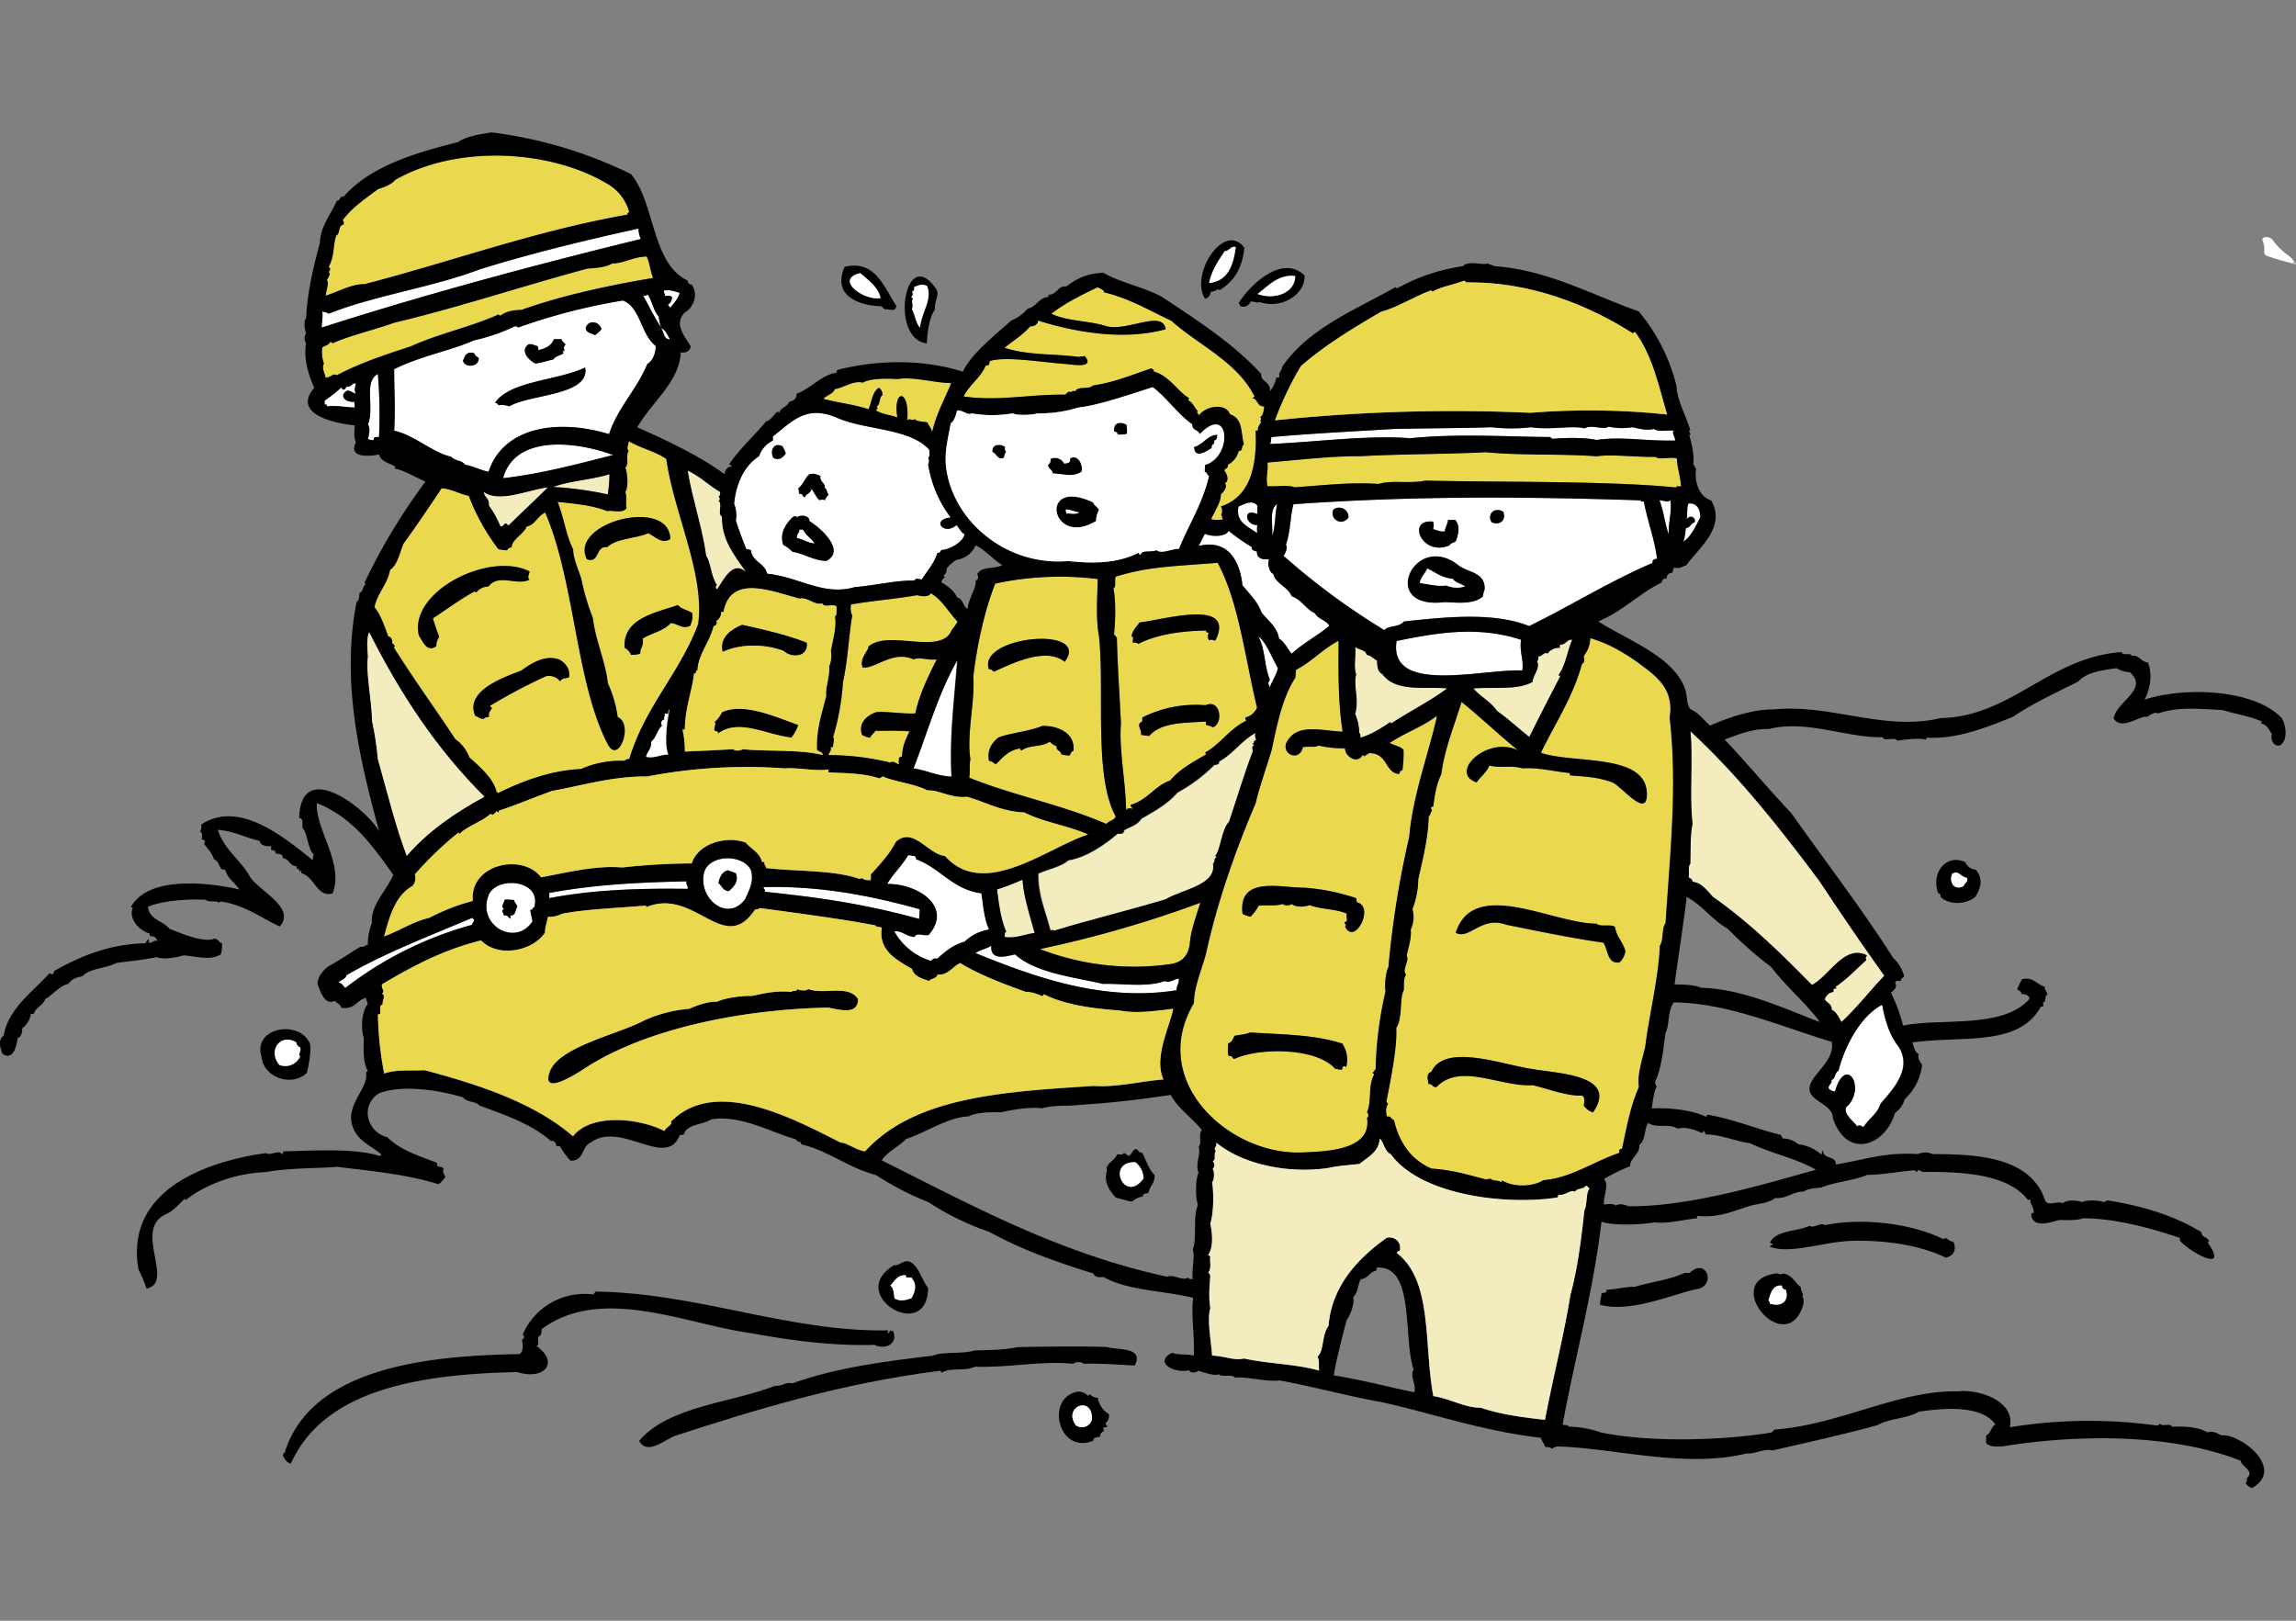 <svg xmlns="http://www.w3.org/2000/svg" id="_レイヤー_2" viewBox="0 0 680 480"><rect x="0" y="0" width="680" height="480" fill="#808080" stroke="none"/><defs><clipPath id="clippath"><path d="M0 0h680v480H0z" style="fill:none;stroke-width:0"/></clipPath><style>.cls-1,.cls-3,.cls-5,.cls-6,.cls-7{stroke-width:0}.cls-1,.cls-5,.cls-6,.cls-7{fill-rule:evenodd}.cls-3{fill:#bfbfbf}.cls-5{fill:#fff}.cls-6{fill:#f2ecbf}.cls-7{fill:#ead94e}</style></defs><g id="_レイヤー_1-2"><g id="_レイヤー_2-2" style="clip-path:url(#clippath)"><path d="M678.9 78c.2.14.42.25.65.33.13 0 .32-.1.44-.21s0-.24-.11-.33c-.13-.12-.27-.24-.42-.34.06.44-.07.68-.56.55Z" class="cls-3"/><path d="m679.46 77.46-.56.55c.49.12.62-.12.56-.55Z" class="cls-3"/><path d="M670.58 74.63c-.04.55.32 1.04.85 1.17 2.45.88 5 1.56 7.47 2.21l.56-.55a7.321 7.321 0 0 0-2-2 19.96 19.96 0 0 1-4.24-4.22c-.5-.73-1.38-1.12-2.26-1-.62 0-1.13.53-.87 1 .46 1.07.62 2.24.49 3.39Z" style="fill:#fff;stroke-width:0"/><path d="M179.66 54.31c3.27 1.79 5.68 4.82 6.69 8.41-.16.29-.63.28-.51.85-27.4 4.81-51.36 13.72-77.88 20.59-3.72-.09-7.89 2.26-11.49 3.43.15-1.79 1.06-3.83.34-4.63.26-.53 1.32-1.94.52-2.4.52-.55.64-1 0-1.55 1.76-3.07 1.2-5.84 2.22-9.26 1.34-.49.41-2.94 2.23-3.26.06-.57 0-1-.34-1.2 2.74-3.84 6.75-6.4 10.47-9.26 2-.64 3.92-1.34 5.14-2.75 18.38-10.51 45.76-8.95 62.61 1.03Z" class="cls-7"/><path d="M189.1 67.69c.02 1.06.25 2.12.68 3.09-30.7 7.5-64 16.42-94.51 26.24 0-1.67.44-3.34.17-4.8.6.25 1.47.24 1.89.69 13.88-5.52 30.7-7.75 44.94-13.21 15.03-4.64 30.32-8.38 46.83-12.01Z" class="cls-5"/><path d="M360.81 85.53c-.61.55-1.41.86-2.23.86-.18 1.08-.63 1.89-1.72 2.06-4.55-7.4 5.81-23 11.67-15.1-.53 5.91-3 9.94-7.21 12.52-.32.06-.54-.03-.51-.34Zm1.88-11.15c-1.86 2.83-3.83 5.54-4.63 9.44 5.71-.57 7.23-5.51 7.89-10.64-1.47-.51-1.75 1.22-3.26 1.2Z" class="cls-1"/><path d="M366 73.18c-.66 5.13-2.18 10.07-7.89 10.64.8-3.9 2.77-6.61 4.63-9.44 1.46.02 1.74-1.71 3.26-1.2Z" class="cls-5"/><path d="M191.5 75.92c.92 1.77 1 4.19 1.89 6.35-12 2-26.49 5-38.94 9.44-2.93.14-4.24.39-6.35 1.71-.38.1-.24-.33-.51-.34-8.09 3.7-17.85 5.71-25.91 9.43-7.59 2.49-14.69 4.79-22 8.58-1-.8-1.87.79-3.26.69-.42-1.58-1.26-3.12-.52-4.12-.55-1.54-.72-3.18-.51-4.8 1-.68 2-.67 2.4-1.72.16.18.63 0 .51.52 5.41-2.42 12.41-4 18.53-6.18 18.32-4.27 39-11.12 57.12-16 2.54-.17 5.49-.37 7.38-1.55 2.96.23 6.35-1.93 10.17-2.01Z" class="cls-7"/><path d="M265.43 90.51c0 2.3-2.63.68-3.43 1.2.1-.68-.94-.21-.69-1-6.86-.11-15-3.1-11.15-11.67 9.18-2.28 11.76 6.35 15.27 11.47ZM254.8 80.9c-7.84 1.78 1.08 8.29 6 7.38-.88-3.59-3.69-5.28-6-7.38Zm118.36 8.58c-.91.3-1.64-.2-2.75-.17a2.394 2.394 0 0 1-3.09 1.37c-.13-.32-.22-.7-.51-.86 3.18-5.22 12.87-14.74 19.56-8.23.33 5.41-6.64 10.11-13.21 7.89Zm-.69-2.41c4.63 1.75 11 0 11.15-5.31-4.97-.63-8.08 2.96-11.15 5.31Z" class="cls-1"/><path d="M260.8 88.28c-4.92.91-13.84-5.6-6-7.38 2.31 2.1 5.12 3.79 6 7.38Zm122.82-6.52c-.13 5.32-6.52 7.06-11.15 5.31 3.07-2.35 6.18-5.94 11.15-5.31Z" class="cls-5"/><path d="M277.1 85.36c1.48 1.86-.5 3.71-.18 6.35-1.69 2.06-2.37 7.28-2.4 10-11.14-1.25-6.63-29.45 2.58-16.35Zm-6.35-.36c.09.78-.09 1.27-.69 1.37a.996.996 0 0 1-.17 1.54c.18.17.35.34.52.52-.63.91.31 2.2-.35 3.09.88 1.37 1.11 4 2.4 5.48.48-4.6 3.81-8.46 2.06-12.35-1.58-.65-2.34-.21-3.77.35Z" class="cls-1"/><path d="M274.52 84.67c1.75 3.89-1.58 7.75-2.06 12.35-1.29-1.43-1.52-4.11-2.4-5.48.66-.89-.28-2.18.35-3.09-.17-.18-.34-.35-.52-.52a1.002 1.002 0 0 0 .17-1.54c.6-.1.78-.59.69-1.37 1.43-.58 2.19-1.02 3.77-.35Z" class="cls-5"/><path d="M325.13 85c.61.53 1.72.56 1.88 1.54 7.6 1.84 13.47 5.41 19.9 8.41 8.24 7.37 19.24 12 24.53 22.3.15.55-.44.35-.51.68 1.62.32 1.3 2.59 3.43 2.4-.11 1.38-.31 2.67-1.2 3.26.73.59-.34 1 .34 1.37-.42.79-1.1 1.31-1 2.58h-.69c.48 10.32-1.47 19.6-10.29 22.47.4.37.62 2.07 0 2.4.6.15.15 1.34.86 1.37-1.24.28-2.53.28-3.77 0 1-2.19 3-5.21 2.91-7.37.72-.62 2.06-2.18 1.2-3.26 1.4-.9.59-2.73-.17-3.78.16-.75 1.28-.55 1-1.71a6.195 6.195 0 0 0 3.26-4.12c1.32.18.7-1.58 1.54-1.89-.92-3.13-.21-7.76-4.11-8.92-1.33-3.59-7.33-2.35-9.09.18-.53.06-.3-.63-.69-.69-.06-.29.13-.32.34-.34-1.12-.94-1.47-2.65-2.91-3.26 0-.31.21-.36.17-.69-3.64-2.37-6.09-6.82-10.47-7.89.33-.84-.57-.46-.51-1-5.86 2-11.6 4.34-17.5 5.15-1 1.29-4.5.06-5.14 1.71-.86-.41-1.66.73-1.72 0-.41.34-1 .5-1.2 1-10.27-.19-19.91 2-30.19.52 1.72-3.49 5-5.44 6.52-9.09.4 0 .5-.3 1-.18-.09-.54.31-.6.17-1.2 4.87-1.54 15.47.38 22.64.86 1.61.11 8.87 1.51 5.49-2.4-.82.46-1.27-.12-1.54.34-6.23-1-15.31-.41-22.13-2.74 2.49-2.14 5.47-3.8 7.55-6.35 1.34 0 2.19-.55 2.4-1.71 10.74 3.4 25.22 6 37.74 2.57-.78-6-11.83.93-17.84-1-4.57-1.49-11.6-1.39-16-3.6 4.1-3.19 8.96-5.53 13.8-7.92Z" class="cls-7"/><path d="M196.65 86.05c2-.29 3.18.35 4.63.68-.46 2-1.75 3.06-2.75 4.46-.11-.46-.66-.48-.68-1 .75-.33 1-1.14 1.2-2.06-.29-.57-1.4-.65-2.06-.34 0-.79-.45-.95-.34-1.74Zm-6.35 1.2c.14 0 .16.06.17.17.37.52 1.08-.06 1.37-.17 1.32 1.93 1.69 4.83 3.26 6.51.12 1.11.36 2.2.69 3.26-2.01-3.08-3.65-6.53-5.49-9.77Zm3.94 15.26c-.21 2.42-.91 4.35-2.57 5.32-3.09 7.6-8.67 12.72-11.32 20.76-15.13-4.61-31.31-2.21-35.68 11.15-2.47-.51-4.33-1.62-6.86-2.06-1.31-1.48-2.72-1-4.29-2.4-5.44-1.26-10.88-6.39-16.81-7.72.38-6.28 0-11.69 0-18.19 7.33-3.78 17-5.53 23.67-8.57a55.27 55.27 0 0 0 12-4.12c.55-.1.86 0 1 .34 10.1-3.6 20.51-6.28 31.09-8.02 5.3 2 5.19 10 9.77 13.51ZM173.49 97c0 1.66 1.7 1.62 2.74 2.23.71-.48 1.34-1.05 1.89-1.71-.51-2.33-3.78-2.95-4.63-.52Zm-14.07 6.69c.1-.55-.12-.79-.17-1.2-1-.11-1.4-.77-2.74-.51-2.59 2 .13 4.72 2.05 5.66 1.95-.23 3.52-.83 5.32-1.2.59-.95 1.94-1.15 2.92-1.72.19-.54-.27-.41-.35-.68.65.24.33-.47.86-.35-.62-.61-.17-1.16.17-1.71-.37-.55-1-.79-1.2-1.54h-2.23c-.7 1.94-2.5 2.77-4.63 3.27v-.02Zm-22.3 3.09c.48 2.32 5 1.91 4.63-.86-.61-.27-1.1-.76-1.37-1.37-2.38-.55-2.68 1-3.26 2.25v-.02Zm9.44 12.52c.46-.06.9.24 1 .69 1.09-.16 2.21-.04 3.25.34 6.08-3.63 24-3.18 22.48-11.49-8.71 4.03-22.19 3.91-26.73 10.48v-.02Z" class="cls-5"/><path d="M178.12 97.54c-.55.66-1.18 1.23-1.89 1.71-1-.61-2.74-.57-2.74-2.23.85-2.45 4.12-1.83 4.63.52Zm-14.07 2.92h2.23c.16.75.83 1 1.2 1.54-.34.55-.79 1.1-.17 1.71-.53-.12-.21.59-.86.35.08.27.54.14.35.68-1 .57-2.33.77-2.92 1.72-1.8.37-3.37 1-5.32 1.2-1.92-.94-4.64-3.69-2.05-5.66 1.34-.26 1.76.4 2.74.51.05.41.27.65.17 1.2 2.13-.5 3.93-1.33 4.63-3.25Zm-23.67 4.11c.27.61.76 1.1 1.37 1.37.33 2.77-4.15 3.18-4.63.86.58-1.25.88-2.8 3.26-2.23Zm32.94 4.29c1.52 8.31-16.4 7.86-22.48 11.49-1.04-.38-2.16-.5-3.25-.34a.905.905 0 0 0-1-.69c4.51-6.57 17.99-6.45 26.73-10.46Z" class="cls-1"/><path d="M111.91 110.75c.51 6.22.62 12.46.34 18.69-.85 0-1.73-.12-1.55.86-.58.13-1.19.02-1.7-.3.25-1.17.78-3 0-4.29 2-5.32-1.41-12.64 2.91-14.96Z" class="cls-5"/><path d="M265.77 112.29c4.71-.82 11 1.14 16 1.2-2 4.8-4.44 9.06-5.66 14.58-.2-1.23-1-1.87-1.38-2.91-1.2-.4-3-.17-3.77-1-.84.66-1.4-.42-2.23.34.83-9.39-4.32-9.37-2.92-.86-2.07-.72-4.63-1-6.34-2.06.37-.51.69-.57.17-1.2 1.21-.45.65-2.67 1.71-3.26.14-.88-.25-1.75-1-2.23-2 1.14-2.13 4.17-3.09 6.35-4.07-1.42-9.06-1.92-13.38-3.09 1-1.13 2.85-1.38 3.43-2.91 2.29-.23 5.51-2.67 8.23-1.89 2.46-1.47 8.12-1.24 10.23-1.06Z" class="cls-7"/><path d="M105.39 113.49c-.17 1.23-.56 2 0 3.09-1-.16-1.36-.93-2.58-.86-2.39 1.28-.74 3.51 2.06 3.26.18.56.23 1.14.17 1.72-2.75-.09-5.76-.69-7.89-.35-.57.06-.18-.84-1-.51v-1.2c1.7-1.13 3.31-2.39 4.81-3.78.55-.15.23.57.68.52.45.02.84-.33.86-.78v-.08c1.82.16 1.34-.95 2.89-1.03Zm142.2 10.12c8.4 3.87 21.81 3.08 27.62 9.61 0 .46.28 2.08-.34 2.4.34.59.34 1.3 0 1.89.89 5.73 3.19 11.16 6.69 15.78-5.91.51-2.08 5.54 1.71 2.23.84.88 1.3 2.13 2.4 2.74-.59 2.53-4.78 4.59-6.86 4.63-.34.35-.35 1-1.2.86-1 3.2-3 5.32-4.63 7.89-1-.12-1.7-.56-2.23.35-4.51-.29-12.94 1.63-17.5 1.88-9.45 2.79-16.78-3.07-26.07-3.94-.69-3.26-4.43-3.47-4.8-7-.49-.09-.9-.25-1.38-.34-1.16-2.82-2.22-5.73-3.08-8.4.29-1.68.11-3.41-.52-5 .61-6.09 3-11.22 7.38-14.06a7.975 7.975 0 0 1 4.11-4.64v-1.2c6.11-4.87 9.92-9.23 18.7-5.68Zm-18.52 12c1.77.92 2.79-.23 3.6-1.2 0-1-.66-1.4-.86-2.23-2.94-1.43-3.81 1.74-2.74 3.44Zm10.59 4.8c-1.35 1.11-1.82 3.09-3.26 4.12-.05.69.31 1 .17 1.72 1.18-.27.91.92 1.72 1 .3-1.18 1.91-1.05 1.89-2.57.89 1 1.4 2.48 2.4 3.43.55-.2 1.16-.2 1.71 0 .08-.84.78-1 1-1.71-.6-.43-.32-1.74-1.2-1.89.51-1.43-1.53-1.78-1.2-3.6-1.11-.36-1.61-.8-3.19-.49h-.04Zm-3.77 12.87c.17-.58-.54-.27-.86-.34-2.09 1.78-4.27 4.89-3.09 8.4 1.02.54 1.95 1.23 2.75 2.06 3.61.62 5.94 2.52 10 2.74 6-3.07-1.78-9.93-5-11.83.17-1.71-2.82-1.99-3.76-1.02h-.04Z" class="cls-5"/><path d="M333.7 125.84c0 1 .35 1.82 0 2.75-.9.19-1.82.25-2.74.17.11-.79-.65-.72-1-1-.25-2.93 2.09-2.89 3.74-1.92Z" class="cls-1"/><path d="M469.22 126.87c2.27-1.26 5.27.59 7.2-.51 2.3.5 4.68.56 7 .17 2.05.43 4.17 1.06 6.34.51 1.53 1 3.69.29 5.83.52-.47 1 .56 1.8.52 2.91-9.17.21-15.72-1.29-23.33-.17-3.14-.76-9.41-.68-12.87-.34-.32-.07-.73-.06-.68-.52-13.66-.11-27.33-1.09-41.68.35-12.25-1-29.56 1.27-41.52 1.71.46-.4.27-1.44.52-2.06 12.49-1.12 23.16-1.59 36.19-2.4 9.53-.22 20.36-.2 29-.51 3.88.46 7.79.46 11.67 0 5.76.91 12.11-.63 15.81.34Z" class="cls-5"/><path d="M360.63 128.76c-.25.66-.09 1.73-1 1.71.38 1.36-1 1-.69 2.23-1.54 1-5.13 3.48-5.32-.34 2.77-.71 4.03-3.64 7.01-3.6Z" class="cls-1"/><path d="M186.18 130.65c3.4 2.08 7.94 3 11.15 5.31 2.31 16.28 11.4 33.95 9.44 48.89-5.5 14.63-15.79 24.47-20.42 40-.51-.08-1.03.12-1.37.51-4.42-.2-8.82.63-12.86 2.41-9.33.47-17.56 3.68-24.71 7.2.07-.29-.13-.32-.34-.34-.81-4-4.94-7.52-8.06-10.3-.78-2.21-2.21-4.12-4.12-5.48-5.93-9-12.26-17.69-18.18-27.11-.1-.38.33-.24.34-.51-.44-.19-.51-.75-1-.86.42-.23 0-2-1-1.89-1.22-3.35-2.23-6.39-4.11-8.75.94-4.26 3.79-6.61 4.63-11 2.26-1.63 2.81-5 3.94-7.72 3.88-5.39 7.63-10.91 11.32-16.47 2.7.07 5.3 1.66 8.07 2.23a62.333 62.333 0 0 0 8.75 15.78c.84.21 1.7.33 2.57.34.25-.53.79-.86 1.37-.85-.05-2.28 3.48-3.81 4.46-6.18 2.63-.57 3.19-3.22 5.49-4.12 8.84 20.6 9.06 50.58 18.53 68.62 3.22 6.14 7.69-6 2.91-8.06-.47-3.46-1.45-6.83-2.91-10-.69-6.36-3.69-12.83-4.46-19.39a67.752 67.752 0 0 1-3.43-11.49c-.91-2.85-2.51-6.38-2.41-8.75-2.14-4-2.58-9.11-4.63-14.06 5.31.52 10.59 1.07 14.75 2.74 1.4-.41 4.52.84 5.66-.86-.28-2.12.17-3.39-.34-4.8.88-1.21.75-5.3 0-7.2 1.25-1.22 0-3.63 1-5-.83-.76-.01-1.78-.03-2.84Zm-12.35 35c3.88 1.32 2.41-4.07 6-3.6 2.8-2.64 8.37-2.5 12.18-4.12 2 .91 3.92 3.39 6.52 1.71-.28-12.64-30.28-4.84-24.7 6Zm-49.75 22.64c1.2 1.67 2.31 5.08 5.15 3.09-.02-.98.28-1.94.86-2.74-.69-1.77-1.31-3.62-1.89-5.49 4.29-2.82 8.14-5.72 12.52-8.07 0 .21.06.41.35.35a4.78 4.78 0 0 1 3.6-1.72c2.91-4 8.67-.1 12.18-2.06-.81-.51-.08-1.71 0-2.4-11.98-6.14-36 6.08-32.77 19.03Zm60.9 3.6c.88.41 1.56 1.15 1.89 2.06.93.03 1.85-.09 2.74-.34-.05-1.69 1.2-2.47.69-4.46 2.94-1.78 6.16-2.22 8.4-4.63 2.07.22 3.37 1.85 5.66.86.6-1.16.84-2.48.69-3.78-1.58-1-3.11-1.1-4.29-2.4-6.89 2.39-16.33 3.97-15.76 12.68h-.02Zm-30.53 6.69c-5.78 2.23-16.77 6.11-13.73 13.38.66.38 1.36.71 2.06 1 .07-.82.06.21.52 0 .17-.56 1-.51 1.54-.68-.29-1.44.54-1.75.86-2.58-.07-.33-.67-.13-.52-.68 5.32-3.22 10.82-6.14 16.47-8.75 1.61-.37 3.28.23 4.29 1.54.26-1 1.6-.91 2.57-1.2.41-2.36-.85-4-2.57-5.14-4.12-1.83-8.5.89-11.49 3.1Z" class="cls-7"/><path d="M181.55 134.76c-10.92 2.76-21.13 5.54-32.59 6.86 3.51-12.78 21.18-11.09 32.59-6.86Z" class="cls-5"/><path d="M297.68 132.36c0 .59-.09 1.23.34 1.37-.35.58-.58 1.22-.68 1.89-2.1.69-2.09-1.2-3.43-1.72-.32-2.45 2.42-2.56 3.77-1.54Zm-65.87-.17c.2.83.84 1.22.86 2.23-.81 1-1.83 2.12-3.6 1.2-1.07-1.7-.2-4.87 2.74-3.43Z" class="cls-1"/><path d="M440.06 133.9c9.82 1 22.66.42 32.76 1.21 4.81-.67 11.54.31 17.5.17 1.19 1.05 4.45-.17 6.34.51.1 3.18 1 4.63 1.2 8.23-.43.15-1.47-.33-1.37.35-19.72-2.06-55.55-1.54-74.27-2.06-4.87 1.07-10.06-.22-13.9 1-8.35-.56-16.47.42-24.87 1-2.25-.84-5.09-.14-8.06-.35-.57-2.69.2-3.77 0-7 8.75-.72 18.73-1.93 27.61-1.88 11.59-.63 27.47-.58 37.06-1.18Z" class="cls-7"/><path d="M320.32 139.74c-2.68 1.74-5.2.66-8.57.51-.07-1.25-1.38-1.26-1.38-2.57.58-.36.86-1.06.69-1.72a3.061 3.061 0 0 1 4.12 1.38c.83-.25 1.92 0 1.71-1.55 2.2-1.36 3.97 1.57 3.43 3.95Zm-77.32 1.2c-.33 1.82 1.71 2.17 1.2 3.6.88.15.6 1.46 1.2 1.89-.25.66-1 .87-1 1.71-.55-.2-1.16-.2-1.71 0-1-.95-1.51-2.38-2.4-3.43 0 1.52-1.59 1.39-1.89 2.57-.81-.1-.54-1.29-1.72-1 .14-.77-.22-1-.17-1.72 1.44-1 1.91-3 3.26-4.12 1.51-.33 2.01.11 3.23.5Z" class="cls-1"/><path d="M180.52 140.42c-.01 2.01-.18 4.02-.51 6a103.12 103.12 0 0 0-16.13-2.23c4.98-1.82 11.5-2.11 16.64-3.77Z" class="cls-6"/><path d="M323.75 148.83c.32 1 1.33 1.3 1.72 2.23-.54 1-.84 2.12-.86 3.26-13.42 8.11-17.33-13.32-.86-5.49Zm-7.89 3.26c1.1-.11 2.91.38 3.78-.35-1.52-.08-2.31-.89-3.95-.85-.1.55.12.79.17 1.2Z" class="cls-1"/><path d="M486 148.14c-.18.58.53.27.86.34 1.12 5.86 3.12 10.83 3.94 17-.83 0-1.46.25-1.37 1.2-12.87 5.54-24.17 12.65-36.54 18.7-10.64-4.24-24.74-2.65-37.05-1.38-1.49 1.85-4.64 1.12-5.83 2.58a207.246 207.246 0 0 1-29.85-22c.48-.8 1.37-2.36.69-3.26 1.41-4.13 1.25-8.16 2.23-12 37.09-2.62 70.74-2.17 102.92-1.18Zm-91.09 2.75a2.496 2.496 0 0 0 1.11 3.35c1.23.62 2.73.12 3.35-1.12a2.796 2.796 0 0 0-2.85-2.75c-.57 0-1.12.19-1.58.52h-.03Zm46.83 3.77c2.45 1.11 4.45-.65 3.43-3.09-2.39-1.57-4.92.63-3.4 3.09h-.03Zm-12.52 6.86c.33-.69 1.27-.79 1.89-1.2.87-2.29 1.37-4.52-.17-6.35h-2.06c-.17 1.32-.86 2.12-1 3.43-1.51.14-2.3-.44-3.43-.68.2-.73.2-1.5 0-2.23-8.06-.9-3.33 10.51 4.8 7.03h-.03Zm10.46 13c.23-5.26-5.14-4.92-7.89-7.21-13-10.13-23.78 13.39-3.94 11 3.15.07 8.57.86 11.32-1.71.09-.7.27-1.39.54-2.04l-.03-.04Zm51.84-26.38c1.26 0 2.22.74 3.26 0 .42 3.92-.65 6-.52 10.29-1.19-3.33-1.43-6.69-2.74-10.29Zm-119.05 1.72c-.23.91.07 1.4-.17 2.4-4.45-1.92-3.43 3.5.17 3.26-.34.51-.1 1.62-.17 2.4-2.43-1.93-6.46-3.13-5.49-7.89 1.91-.78 4.13-2.18 5.66-.17Zm5.83-.52c-.81 2.84-.48 6.84-1.54 9.44.34-3.18-1.03-8.1 1.54-9.44Z" class="cls-5"/><path d="M399.4 153.12a2.506 2.506 0 0 1-3.35 1.12 2.494 2.494 0 0 1-1.11-3.35c1.25-.92 3-.65 3.91.59.35.47.54 1.05.55 1.64Z" class="cls-1"/><path d="M315.69 150.89c1.64 0 2.43.77 3.95.85-.87.73-2.68.24-3.78.35-.05-.41-.27-.65-.17-1.2Z" class="cls-5"/><path d="M445.2 151.57c1 2.44-1 4.2-3.43 3.09-1.52-2.46 1.01-4.66 3.43-3.09Zm-246.67 8.06c-2.6 1.68-4.5-.8-6.52-1.71-3.81 1.62-9.38 1.48-12.18 4.12-3.59-.47-2.12 4.92-6 3.6-5.58-10.84 24.42-18.64 24.7-6.01Zm41.17-5.31c3.2 1.9 11 8.76 5 11.83-4-.22-6.34-2.12-10-2.74-.8-.83-1.73-1.52-2.75-2.06-1.18-3.51 1-6.62 3.09-8.4.32.07 1-.24.86.34.97-.97 3.96-.69 3.8 1.03Zm-3.6 5c1.83.32 3.52 1.59 5.14 1.55-1.06-1.39-2.59-2.33-3.43-4h-1c.04 1.13-.96 1.13-.71 2.42v.03Zm188.35-4.83c.2.73.2 1.5 0 2.23 1.13.24 1.92.82 3.43.68.17-1.31.86-2.11 1-3.43H431c1.54 1.83 1 4.06.17 6.35-.62.41-1.56.51-1.89 1.2-8.16 3.48-12.89-7.93-4.83-7.03Z" class="cls-1"/><path d="M236.78 156.89h1c.84 1.62 2.37 2.56 3.43 4-1.62 0-3.31-1.23-5.14-1.55-.22-1.34.78-1.34.71-2.45Zm127.11.34c2.18 1.76 4.47 3.36 6.87 4.81-.1 1.07.86 1.08 1.54 1.37-.12 1.69 1.26 2.53 3.6 2.23-.5 1-.11 3.94 1.2 4.29.87 3.19 4.32 3.8 5.49 6.69 3 .95 4.1 3.79 6.86 5 .89 1.8 3.37 2 4.29 3.78-3.54 2.91-7.79 5.13-11.15 8.23-1.32-1.42-2-3.48-3.77-4.46-.36-3.27-3.3-5.38-5.15-7.72-1.22-3.35-3.61-5.53-5.66-8.06-.69-6.43-3.8-13.89-13-11.67.68-1.16 1.22-2.44 1.89-3.6 1.93.88 6.1.94 6.99-.89Z" class="cls-5"/><path d="M439.2 176.62c-2.75 2.57-8.17 1.78-11.32 1.71-19.84 2.41-9.06-21.11 3.94-11 2.75 2.29 8.12 2 7.89 7.21a7.54 7.54 0 0 0-.51 2.08Zm-18.7-4c2.54.37 6.34 1.18 7.72.69 1.79.78 3.79.9 5.66.34-1.07-.87-2.87-1-3.6-2.23-3.28-.26-5.16-1.93-7.55-3.09-.63 1.59-1.93 2.47-2.23 4.34v-.05Zm-263.65-3.38c-.08.69-.81 1.89 0 2.4-3.51 2-9.27-1.91-12.18 2.06a4.78 4.78 0 0 0-3.6 1.72c-.29.06-.33-.14-.35-.35-4.38 2.35-8.23 5.25-12.52 8.07.58 1.87 1.2 3.72 1.89 5.49-.58.8-.88 1.76-.86 2.74-2.84 2-3.95-1.42-5.15-3.09-3.23-12.95 20.79-25.17 32.77-19.04Z" class="cls-1"/><path d="M360.63 166.67c6.28 11.59 8.09 28.15 11.67 42.88a5.01 5.01 0 0 1-3.43 2.92c-.13.52.17.62.17 1-4.88 2.32-7.54 6.87-12.18 9.43.11.18.4.18.34.52-3.86 2.25-7.86 4.37-10.63 7.72-4.64 1.64-6.75 5.82-11.67 7.2-.16.74.49.66.52 1.2-.78-.24-1.71-.28-1.89.52-.12-8.3-2.18-18.36-1.54-25.73-.38-8.37-1-17.26-1.2-25.39-.26-.37-.42-.84-.86-1 .45-4.25.56-10.17-.17-13.72 1-.41.2-2.55.68-3.44 9.7-3.03 17.56-3.07 30.19-4.11Zm-23.15 17.67c-.9 1.27-2.08 2.26-2.4 4.11.85.32.27 1.14.34 1.89.59-.12 1.21 0 1.71.34 5.28-2.74 12.67-3.84 20.07-3.94-.27.78.72.32.69.86-.3.67-.24 1.44.17 2.05.68-.5 1.55.21 1.89 0 6.19-12.65-15.55-6.02-22.47-5.31Zm.85 28.13v1.2c-2 .84-.11 2.21-.34 3.94.64.1 1.39.23 2.4.35 3.53-4.21 10.77-3.86 16.81-4.29v1c.72.12 1.41.36 2.06.69 3.16-1.13 2.28-8.56-2.23-6.52a35.17 35.17 0 0 0-18.7 3.63Z" class="cls-7"/><path d="M422.73 168.38c2.39 1.16 4.27 2.83 7.55 3.09.73 1.21 2.53 1.36 3.6 2.23-1.87.56-3.87.44-5.66-.34-1.38.49-5.18-.32-7.72-.69.3-1.87 1.6-2.75 2.23-4.29Z" class="cls-5"/><path d="M325.13 171.47c-.13 5.75-.56 11.93.34 16.64 1.78 15.86-1.67 41.71 5 53.69-.47 1.2-2.11 1.2-2.77 2.2-13.31-5.78-27.4-8.38-40.66-13.72.34-1.81 0-3.53.35-5.49-1.17-7.64 1.43-17.16.86-24.36 1-8.71 3.27-19.55 6.51-27.62a91.416 91.416 0 0 1 30.37-1.34Zm-32.25 26.76c.93-.19 1 .53 1.54.69 5.4-2.5 15.37-7.38 20.93-2.92 8.06-10.88-26.06-7.66-22.47 2.23Zm2.74 20.24c-1.91 1.57-3.35 3.62-2.74 6.86.93.1 1.31.75 2.06 1 2-1.91 3.68-4.09 7-4.63.45 0 .13.67.69.52 2.28-1.7 6.07-.88 8.23-2.58.56.62 1.27 1.09 2.06 1.38-.21 1.46 1.32 1.19 1.37 2.4.78.2 1.59.32 2.4.34.52-.34.42-1.3 1.2-1.37.63-5.43-4.82-7.55-9.26-7.38-3.78 1.62-9.87 2.11-13.01 3.46Zm-19.9-42.71c3.4 2 5.24 5.63 7.89 8.4-.48.86-1.05 1.67-1.71 2.41-3 7.86-18.8-.31-24.7 5 0 1.35-2.71 3.29-1.72 6.18 3.67.48 9-5.21 15.1-2.41 2-.81 3.62.32 6.86 0-2.47 4.87-5.19 10.35-6.35 16-3.72.22-9.19-.72-11.66-.34-2.54.9-5.36 3.13-4.12 6.68.73.45 1.55.74 2.4.86.33-.87 1.11-1.29 1.55-2.06 3.59 0 7.18-.1 10.12.18-1.21 2.6-2.13 4.32-2.23 7.54-.49-.14-.45.25-.86.17-.09 1.32-.23.85 0 2.06-.9-.17-1.81-1.23-2.57-.51a77.786 77.786 0 0 0-18.36-2.23c.17-.87.91-1.15.69-2.4h.68c0-1.58.56-2.05 0-2.92a72.3 72.3 0 0 0 2.92-16.37c1.44-6.29 1.7-13.76 2.74-19.73a5.222 5.222 0 0 1-.34-3.26c5.75-1 13.83-1.69 19.56-2.75.85.23 3.25.8 4.11-.5Z" class="cls-7"/><path d="M200.76 179.19c1.18 1.3 2.71 1.37 4.29 2.4.15 1.3-.09 2.62-.69 3.78-2.29 1-3.59-.64-5.66-.86-2.24 2.41-5.46 2.85-8.4 4.63.51 2-.74 2.77-.69 4.46-.89.25-1.81.37-2.74.34a3.644 3.644 0 0 0-1.89-2.06c-.55-8.71 8.89-10.29 15.78-12.69ZM360 189.65c-.34.21-1.21-.5-1.89 0-.41-.61-.47-1.38-.17-2.05 0-.54-1-.08-.69-.86-7.4.1-14.79 1.2-20.07 3.94a2.25 2.25 0 0 0-1.71-.34c-.07-.75.51-1.57-.34-1.89.32-1.85 1.5-2.84 2.4-4.11 6.87-.71 28.61-7.34 22.47 5.31ZM219.8 185c6.7 1.48 13.39 3 19.21 5.32.44 4.43-4.68 4.65-7 2.4-6.23-2.24-13.08-1.92-18 .34-1.07-4.32 2.62-6.76 5.79-8.06Z" class="cls-1"/><path d="M450.52 189.48c-.58 3.32.91 6.35.34 9.09-11.57-.55-39.69 7.35-37.22-8.74 12.72-2.61 24.28-4.42 36.88-.35Zm-77.88-1.03c2.53 1.88 4 6.31 5.83 9.44-.5 2.18-1.7 3.67-2.4 5.66-.22-.36-.25-.89-.51-1.2.21-.38.39-.78.51-1.2-1.79-4.24-1.18-8.59-3.43-12.7Z" class="cls-5"/><path d="M315.35 196c-5.56-4.46-15.53.42-20.93 2.92-.58-.16-.61-.88-1.54-.69-3.59-9.89 30.53-13.11 22.47-2.23Z" class="cls-1"/><path d="M470.93 189c5.46 1.66 8.9 3.73 13.38 6.69 5.14 3.88 11.69 7.71 10.12 16.81 2.3 19.88.24 39-1.2 60.89-1.22 1.58-.5 5.1-1.71 6.7-.24 9.09-3.26 21.27-4.29 29.84-.87 3.82-2.49 8.65-1.89 12-2.5 5.72-3.57 11.68-5 18.35-.88-.18-.82.56-.86 1.2-7.5 2.49-14.26 7.42-22.47 8.07-3 2-8.84 2.12-12 .17-.46-.12-.33.35-.51.51-.57-.86-2.61-.25-3.09-1.2-.81.44-.78-.08-1.2.35-5.36-1.37-9.87-2.85-16.3-3.26-6-2.56-9.52-7.52-11.15-14.41-.83-.2-.81-1.25-2.06-1-.38-1.16-.39-2.92.35-3.78-.3-.1-.29-.51-.52-.68 1.29-6.48 3.27-16.3 2.92-21.79 1.95-2.88.92-9 2.23-11.15.12-2-.16-3.33.68-4.63-1.33-1.49 1.1-4.1.18-5.66.52-2.42 1.49-5.21 1.2-7.72.89-1.87 1.07-4 .51-6 1.1-2.85 1.68-5.87 1.72-8.92 1.44-6.25 3-12.64 3.08-18.53.57-.35.53-1.3 1-1.71-.27-.13 0-.84-.51-.69.29-.16.28-.63.86-.51.4-3.17 1-6.93 2.4-9.61.95-7.53 3.81-14.24 6-21.44 5.76 4.65 11.06 9.75 16.81 14.41-9-4.59-20.85 6.52-12.35 9.43 1.19-1.73 2.95-2.88 3.78-5 3 .86 6.72-.13 9.77.85 4.85-.34 9 .91 14.07 1.38v.68c4.29.41 7.81.38 12.52 2.06 2.61.93 10.15 10.8 10.29 3.77.26-12.63-21.79-9.1-31.39-12.52 4.13-8.62 9.64-16.78 12.18-26.41 1-.16.52-1.49.52-2.23a8.793 8.793 0 0 0 1.93-5.31Zm-39.79 87.31c4.06 2.17 7.57-5.09 14.92-2.4 9.88 2 19.14 3.94 28.82 5.32 1.4 2.13 1.16 6.46 4.8 5.83.9-.88 1.5-2.02 1.72-3.26-.68-2.75-2.63-4.23-3.09-7.2-1.16-1-4.44.09-5.49-1-12.82 0-36.44-13.89-41.68 2.68v.03Zm-7.21 41.17c-1.57.44-1.07 2.07-.86 3.6 1.27-.17 1.1 1.08 2.41.86 7-7.27 18.78 0 28.47-.52 5.1 1.2 9.93 3.21 14.58 3.09.94.27.75 2 .52 2.92.67.96 1.63 1.68 2.74 2.06 7.84-11.26-10.86-11.52-18-12.87-8.33-1.12-25.87-7.92-29.86.83v.03Z" class="cls-7"/><path d="M465.62 189.48c-1.43 3.32-1.94 7.56-3.95 10.3-.21.55.56.13.34.68-3.05 5.92-6.14 11.81-9.09 17.84-3.23-2.55-6.2-5.35-9.6-7.72-1.82-2.75-4.95-4.2-7-6.69 6.78-.43 13.06.54 17.5-1.88.21-2 2.44-4.39 1.37-6 .32-.44.45-1 .35-1.54 1.08 0 2-1.61 2.74-.86.86-1.2 2.3-1.86 3.77-1.72-.4-.67-.08-.2 0-1 1.84.19 1.74-1.58 3.57-1.41Z" class="cls-6"/><path d="M396.49 189.83c-.09 9.44-.12 18.53 1.2 26.93-7.19-.43-13.95-2.59-16.81 3.6-.87 3.59 4.21 5.07 5 1 1.33-.39 3.61.18 4.63-.52 2.59.6 5.24.88 7.89.86 0 2.47 3.63 4.7 5.15 2.06.34-.06.54 0 .51.34.47-.4.99-.73 1.55-1 5.56.05 4.54 5.82 8.75 6.18.39-.29.15-1.22 1-1 .32-2.04.43-4.11.35-6.18-1-1-2.75-1.36-4.12-2 4.59-3.07 9.64-4.74 14.07-8.07-2.42 11.05-7.28 23.69-8.24 35.86-2.95 12.7-5.01 25.6-6.17 38.59-.89 1.6-1.16 5.55-.86 7.21-1.77 7.54-2.75 15.25-2.92 23-.36.27-.42.84-.85 1-.22.56.55.13.34.69-1.82 3.52-.58 7.65-2.06 11.15.39 0 .66 1.58 0 1.54 1.48 9.37-11.21 10-19 10.29-21.54 1.09-46.05-21-32.25-44.25-.06-4.54 2.34-10 3.6-14.76 3.3-15.18 8.77-30.68 14.58-44.42 1.08-4.63 3.35-11 4.81-16 1.7-8.06 3.29-15.53 7-21.27 0-.75.05-1.49.17-2.23 4.69-2.43 7.95-6.25 12.68-8.6ZM368 270.62c.75.41 1.56.7 2.4.86.95-.97 1.76-2.06 2.4-3.26 2-.29 4.74.24 7.21-.51.18.62 2.36.47 2.57 0 1.38 1.21 4.24.77 5.32.34 3.35 1.35 8 1.07 11 2.57-.25.77.09 1.2 0 2.23-.23.06-.33.24-.69.17.05.84.71.78.17 1.37 2.79 5.89 9-6 3.43-7.2.03-.41-.02-.82-.17-1.2a61.652 61.652 0 0 0-15.26-3.09c-6.6.16-19.79-3.82-18.38 7.72Zm-2.4 36.19c-.47.9-.77 2-1.89 2.23 0 1.55-.28 2.54.17 3.78 1.09-.29 1.06.54 1.55.86 7.66-3.53 24.62-3.37 30 2.91 1.11 0 .94.4 2.06.17-.1-1 .68-1.2 1.2-.68.64-2.4.2-4.95-1.2-7-8.63-2.71-17.63-2.64-27.28-3.26-1.42.58-2.78.56-4.6.99Z" class="cls-7"/><path d="M401.29 191.54c1 1 3.11.78 3.43 2.4 1.41.2 2 1.2 3.09 1.72 0 1.29.18 3.51 1.54 3.94 3.87 5.6 13.22 3.62 19.21 4.29-5.12 3.8-11.07 6.77-16.46 10.29-.3.07-.33-.13-.35-.34-2.68 1.78-5.82 3.83-8.92 4.63 0-.59.09-1.23-.34-1.37-.01-1.95-.42-3.87-1.2-5.66 1.28-4.51-.69-8.51.34-11.84-.79-1.8.03-5.99-.34-8.06Z" class="cls-6"/><path d="M165.94 195.49c1.72 1.13 3 2.78 2.57 5.14-1 .29-2.31.21-2.57 1.2a4.217 4.217 0 0 0-4.29-1.54c-5.65 2.6-11.15 5.5-16.47 8.71-.15.55.45.35.52.68-.32.83-1.15 1.14-.86 2.58-.57.17-1.37.12-1.54.68-.46.21-.45-.82-.52 0-.7-.32-1.4-.65-2.06-1-3-7.27 7.95-11.15 13.73-13.38 2.99-2.2 7.37-4.92 11.49-3.07Z" class="cls-1"/><path d="M283.44 195.49c-.93 12-2.36 22.74-1.71 34.48-4.4-.18-7.56-1.93-11.15-2.41 4.25-11.08 7.25-21.96 12.86-32.07Z" class="cls-5"/><path d="M357 208.87c4.51-2 5.39 5.39 2.23 6.52-.65-.33-1.34-.57-2.06-.69v-1c-6 .43-13.28.08-16.81 4.29-1-.12-1.76-.25-2.4-.35.23-1.73-1.69-3.1.34-3.94v-1.2a35.17 35.17 0 0 1 18.7-3.63Zm-120.56 5.83c-.43 1.38-1.13 2.66-2.06 3.77-7.91-1-15.51-5.75-21.78-1.2.15-.78-.57-.69-1-.86-.32-1.29.68-1.9 0-2.57.93-.81 1.69-1.8 2.23-2.91 6.51-3.04 16.38 1.6 22.61 3.77Zm72.22.3c4.44-.17 9.89 2 9.26 7.38-.78.07-.68 1-1.2 1.37-.81-.02-1.62-.14-2.4-.34-.05-1.21-1.58-.94-1.37-2.4-.79-.29-1.5-.76-2.06-1.38-2.16 1.7-5.95.88-8.23 2.58-.56.15-.24-.57-.69-.52-3.35.54-5.06 2.72-7 4.63-.75-.28-1.13-.93-2.06-1-.61-3.24.83-5.29 2.74-6.86 3.11-1.34 9.2-1.83 13.01-3.46Z" class="cls-1"/><path d="M500.61 216.59c14 12.87 26.54 28.69 38.25 44.42 6.28 9.45 12.64 18.82 19.21 28-4.29 4.51-8.13 9.48-12.69 13.73-.85-1.33-1.41-2.94-2.92-3.61.09-1.8-1.43-2-2.05-3.08.31-1.2 1.33-2.09 2.57-2.23v-.86c.4 0 .5-.3 1-.17-.11-.18-.4-.18-.34-.52 3.39-2.26 6.09-5.22 9.09-7.89-.39-.87-.19-.62.17-1.37-6.66-3.45-11.18 6.18-16.3 8.75-9.16-9.31-18.46-18.48-29.33-26.08-1.62-1.78-3.39-4.23-6-4.45-.16-.88-.49-.87-1.21-1.38.33-1-.3-3 .52-3.94.11-3.2 0-9.42.69-11.84-1.02-8.6.23-18.97-.66-27.48Z" class="cls-6"/><path d="M222.38 257.58c1 3.53-.5 5.92-1.72 8.75-5.27 6.95-13.87-.32-12.18-7.72 1.28-5.61 11.37-5.82 13.9-1.03Zm-9.61 3.95c1 .81 1.37 2.29 3.09 2.4 1.34-1.28 3.07-2.65 2.06-5.32-.81-.28-1.55-.62-2.41-.85-1.68.49-2.34 1.99-2.74 3.77Z" class="cls-5"/><path d="M582.09 255.35a3.601 3.601 0 0 0 3.09 2.23c2.21 2.71 1.54 5.4-.17 8.06-2.72 2.22-7.53 2.52-10.3 0 0-.61 0-1.18-.68-1-2.26-6.3 2.5-11.92 8.06-9.29Zm-4 3.43c-1 3 1 5 3.44 3.61.18-1 1.33-.95 1-2.41-1.87-.21-2.44-2.41-4.39-1.2h-.05Zm-362.58-1.02c.86.23 1.6.57 2.41.85 1 2.67-.72 4-2.06 5.32-1.72-.11-2.07-1.59-3.09-2.4.4-1.78 1.06-3.28 2.74-3.77Z" class="cls-1"/><path d="M582.6 260c.31 1.46-.84 1.45-1 2.41-2.42 1.4-4.46-.64-3.44-3.61 1.93-1.23 2.5.97 4.44 1.2Z" class="cls-5"/><path d="M302.83 260.5c.33 5 2.14 10.52 3.6 15.78-2.88.39-5.71 1.72-8.92 1.2.14-.54-.07-1.44.51-1.54-1.63-3.72-2.15-8.11-2.74-12.52 2.57-.83 5.09-1.81 7.55-2.92Z" class="cls-6"/><path d="M203.33 261c-.25 1.12.54 1.18.35 2.23-13.49-.17-27.29.13-41 2.75v-1.55c13.41-2.43 25.87-3.09 40.65-3.43Zm-45.11 7.73c-.64 0-.31.95-1.2.69.23 1.14.44 2.3.69 3.43-5 7.73-16.79 1.15-12.87-8.06 2.76-5.43 15.72-4.12 13.38 3.94Zm-8.75-2.23c-.15 1.05-1.27 1.88-.17 2.75-1 .34-.11 1.2 0 1.88 1.2-.23 1.26.69 1.89 1v-1c1.66.12 1.37-1.71 2.06-2.57-.21-.82-.89-1.17-1-2.06-1.2.13-1.91-.28-2.78 0Zm122.82 2.75c.31.6-.19 1.86 0 2.91-15.16-4.13-27.51-6.16-45.8-8.06.26-.82-.42-.71-.34-1.37 16.96-.45 32.24 2.66 46.14 6.52Z" class="cls-5"/><path d="M386.37 262.9c5.2.38 10.32 1.43 15.26 3.1.15.38.2.79.17 1.2 5.56 1.18-.64 13.09-3.43 7.2.54-.59-.12-.53-.17-1.37.36.07.46-.11.69-.17.09-1-.25-1.46 0-2.23-2.93-1.5-7.63-1.22-11-2.57-1.08.43-3.94.87-5.32-.34-.21.47-2.39.62-2.57 0-2.47.75-5.2.22-7.21.51-.64 1.2-1.45 2.29-2.4 3.26-.84-.16-1.65-.45-2.4-.86-1.4-11.55 11.79-7.57 18.38-7.73Zm-234.15 3.6c.14.89.82 1.24 1 2.06-.69.86-.4 2.69-2.06 2.57v1c-.63-.34-.69-1.26-1.89-1-.11-.68-1-1.54 0-1.88-1.1-.87 0-1.7.17-2.75.9-.28 1.61.13 2.78 0Z" class="cls-1"/><path d="M355.49 267.36c-1.16 3.6-2.84 8.39-3.09 11.67-.31 3.81-2.22 6-5.83 6.51-13.04 1.83-26.33.3-38.6-4.46 16.15-3.41 32.04-7.99 47.52-13.72Z" class="cls-7"/><path d="M472.82 273.54c1.05 1.12 4.33 0 5.49 1 .46 3 2.41 4.45 3.09 7.2a6.03 6.03 0 0 1-1.72 3.26c-3.64.63-3.4-3.7-4.8-5.83-9.68-1.38-18.94-3.34-28.82-5.32-7.35-2.69-10.86 4.57-14.92 2.4 5.24-16.54 28.86-2.65 41.68-2.71Z" class="cls-1"/><path d="m139.87 271.82.51.52c.14.82-.57.8-.51 1.54a108.015 108.015 0 0 0-37.57 18.7c-.72-.48-.93-1.48-2.06-1.55.64-.91 2.1-1 2.4-2.23 11.71-6.73 24.36-11.5 37.23-16.98Zm153.69 8.24c-.29 4.19 3.6 3.46 7 2.57 6.15 5.45 16.62 6.59 26.07 8.75 5.21-.21 12.82 1.14 18.36-.86 1.34.77 2.56-.63 4.11-.69.14 1.51-.72 2-.68 3.43-21.86 3.5-42.38-4-59.53-11 1.33-.98 3.37-1.26 4.67-2.2Z" class="cls-5"/><path d="M236.1 292.92c.49.41 2.82.67 3.26 0 4.79 1.8 11.78-1.47 14.75 2.92.07 5.06-5.83 3.05-8.92 2.57-25.89.55-53.07 6.24-70.67 17.15-1.23.76-14.87 10.32-11.67 1.72 2.74-7.38 21-11.2 28-15.1 4.23-1.9 8.76-3.06 13.38-3.43 2.13-1 5.84-2.25 8.06-2.06 2.69-1.28 8.25-1.88 10.3-1.71 3.56-.75 7.36-1.69 11.83-1.2.24-.58 1.71.03 1.68-.86Z" class="cls-1"/><path d="M557.39 297.55c.86 4.86 2.27 9.16 4.8 12.35 4.34 6.54-1.74 12.81-5.32 17-.89 3.05-3.51 4.38-5 6.87-.67-.24-1.22-.86-1.89-.17-1-1.57-5.19-4.46-2.57-6.35 5.09-5.82-.91-14.69-4-4-.7-.08-1.36-.38-1.88-.85-.19-1.34 1-1.25.85-2.58 1.23-.38.94-2.27 2.06-2.74 1.81-6.95 6.48-16.17 12.95-19.53Z" class="cls-5"/><path d="M91.84 309.22c.35 2.28-.34 6.13-1 8.57-4.45 4.28-12.88 1.26-13.38-4.8-2.79-8.82 11.44-11.18 14.38-3.77Zm-9.1 6.17c2.42.94 5.14-.19 6.18-2.57-.8-.54.4-1.36 0-2.58-.63-.28-1.08-.86-1.2-1.54-4.57-2.8-8.58 2.36-4.98 6.69Zm287.5-9.61c9.65.62 18.65.55 27.28 3.26 1.4 2.05 1.84 4.6 1.2 7-.52-.52-1.3-.31-1.2.68-1.12.23-.95-.17-2.06-.17-5.4-6.28-22.36-6.44-30-2.91-.49-.32-.46-1.15-1.55-.86-.45-1.24-.15-2.23-.17-3.78 1.12-.25 1.42-1.33 1.89-2.23 1.8-.39 3.16-.37 4.61-.99Z" class="cls-1"/><path d="M87.72 308.7c.12.68.57 1.26 1.2 1.54.4 1.22-.8 2 0 2.58a4.827 4.827 0 0 1-6.18 2.57c-3.6-4.33.41-9.49 4.98-6.69Z" class="cls-5"/><path d="M453.78 316.59c7.15 1.35 25.85 1.61 18 12.87a5.517 5.517 0 0 1-2.74-2.06c.23-.95.42-2.65-.52-2.92-4.65.12-9.48-1.89-14.58-3.09-9.69.56-21.43-6.75-28.47.52-1.31.22-1.14-1-2.41-.86-.21-1.53-.71-3.16.86-3.6 4-8.75 21.54-1.95 29.86-.86Zm-117.33 23.67c.65.38.91 1.15 1.88 1.2 1.14 2.24 1.9 4.86 3.61 6.52.2 2.5-1.44 3.14-1.72 5.15-.66.66-1.68-.09-1.71 1.2-1.21.21-2.33.75-3.26 1.55-1.7-.3-3.23-.78-4.81-1.21-1.84-2-3.71-4.74-2.57-7.89-.78-2 2.32-3 2.92-4.8.91-.3 1.67.31 2.06-.52.47.17.88.47 1.2.86 1.27-.21 1.19-1.78 2.4-2.06Zm2.23 8.75a6.233 6.233 0 0 0-2.4-4.8c-8.88-.33-3.19 12.55 2.4 4.79Z" class="cls-1"/><path d="M336.28 344.21a6.233 6.233 0 0 1 2.4 4.8c-5.59 7.75-11.28-5.13-2.4-4.8Z" class="cls-5"/><path d="M575.57 367c.94-1 1.61.9 2.92.68 1.1 2.39.14 4.25-2.23 4.8-7.61-3.77-17.9-5.19-27.45-5-8.73.2-18.69 4.14-24.7 1.71.27-.19.36-.55.86-.51.22-.74-.82-.21-.69-.86 2-3.58 8.33-3.11 11.67-4.8 1 .94 3.42-1.18 4.46-.17 11.26-2.36 26.11-.41 35.16 4.15Zm-306.02 6.71c2.78 1.57 3.38 5.32 5.32 7.72-.13 16.63-24.58 2-10.12-6.69 2.05.06 2.61-1.74 4.8-1.03Zm-5.83 7c1 .68 1 2.27 1.2 3.77 1.56 1 3.3.58 5 0 1.29-2.07 1.73-4.21 0-6.17h-1.54a.997.997 0 0 0-.17-.69c-2.57.02-3.28 1.82-4.49 3.13v-.04Zm210.13 5.7c0-1.28.38-2.25.51-3.43.63-.18 1.69.08 1.38-1 2.92-.11 6.29-1 8.4-.86 4.42-1.39 10.19-2 14.75-4.12h1.55c5-4.9 8.06 4.07 1.88 4.81-7.78 1.8-19.6 7.05-28.47 4.6Zm54.38-9.27c2.55.54 3.44 2.74 5.14 4.12-.17 1 1.14 2.23.35 2.75.71.54.38 2.28.34 2.4-4.86 16.38-24.92-6.86-8.06-9.27.79-.14.92.65 2.23 0Zm-4.46 8.07c.19.2.49.31.34.85 3.26 1.07 5.89-.46 4.8-4.11-.8 0-1.1-.51-1.2-1.2-2.71-.35-3.45 2.53-3.94 4.46Z" class="cls-1"/><path d="M268.18 377.66c.14.2.2.45.17.69h1.54c1.73 2 1.29 4.1 0 6.17-1.67.58-3.41 1-5 0-.16-1.5-.23-3.09-1.2-3.77 1.24-1.31 1.95-3.11 4.49-3.09Zm259.53 3.09c.1.69.4 1.2 1.2 1.2 1.09 3.65-1.54 5.18-4.8 4.11.15-.54-.15-.65-.34-.85.49-1.93 1.23-4.81 3.94-4.46Z" class="cls-5"/><path d="M263 394c.14.49-.24.45-.17.86.32-.19.82-.2.68-.86.3.18.66.24 1 .18 1.65 4.43-3.12 5.47-5.49 4.11-11.18.36-23.57-1.05-36.36-3.43-19.31-2.56-44.48-14.43-62.27-1.2.08 1.17-.18 2-1 2.23-.16.93.41 2.59-.51 2.75 6.94 4.89 2.27 10.24-5.66 7.72-29.53.59-57.36 5.37-67.07 27.1-1.32-.29-1.81-1.4-2.41-2.4.28-.13 0-.84.52-.69 7.64-25.09 41.63-28.89 69.47-29.33 1.48-.53 1.11-3.41.86-3.95.06-.38.32-.71.68-.86-.15-.29 0-.92-.51-.85a19.892 19.892 0 0 1 20.93-12c.16-.3.63-.28.51-.86 30.44.36 57.53 12.04 86.8 11.48Zm56.29 18.14c1.1 0 2.15.42 2.92 1.2.56.21.13-.56.69-.34.59.61 1.39.96 2.23 1 .34 2 1.53 3.75 3.26 4.8.21 1.03-.18 2.09-1 2.74.05.35.34.46.51.69.06.69-.89.36-1.2.69 0 .4.3.5.17 1-.68.19-1.11.85-1 1.55-.82.26-2.07.1-2.06 1.2-10.42 4.33-14.41-12.88-4.52-14.53Zm-.68 9.95c1.35 1.01 3.27.73 4.28-.62.24-.33.42-.7.52-1.1.26-7.29-8.77-3.83-4.8 1.72Z" class="cls-1"/><path d="M15.67 288.46c.26-.14.25-.55.35-.86 7.39-4.21 16.13-8 26.93-8.23.35-.35.65-.75.86-1.2.47.44.46.29.17.86 1 .61 1.43-.74 2.74-.35-.49-.71-.79-1.61-2.23-1.37.07-.41-.31-.37-.17-.86-3.14-.79-6.33-4.46-5-7.54 0-.25-.51-.07-.51-.35 5.09-9.1 22.26-7.36 32.08-5.14-1.29-2-3.4-3.13-4.12-5.66-.36-.23-.77-.35-1.2-.35-.73-1-.89-2.53-2.23-2.92-.56-2-1.91-3.12-2.92-4.63-.09-.38.33-.24.35-.51-.11-.47-.47-.67-1-.69 0-1.19.41-1.82-.52-2.4.37-.62.49-1.35.35-2.06 11.41-7.59 25.18 4.35 32.93 10.47.41-.23-.07-1.34.52-1.38-2.06-2.13-1.82-6.18-3.43-8.06-.26-.79.47-2.94-1-2.91.39-18.19 20.15-2.61 23.67 3.94-5.18-19.37-11.52-43.54-6.69-67.93.77-.48.86-2 .86-2.74 1.2-.29.89-2.09 1.88-2.57-.11-.18-.39-.18-.34-.52 5-10.52 11.03-20.52 18-29.85-3-1.35-6.16-3.31-9.26-3.94.11-.18.39-.18.34-.52-1.73-1.07-4.22-1.38-4.8-3.6-3.34.69-9.23.91-6.86-3.6-.71-1.53-.46-3.13-.35-5-6.84-.72-18.48-3.58-12-11.15-1.88-4.15-3.18-8.91-2.41-13.2-.62-.87-.62-2.05 0-2.92-.42-1.1-.86-3.58 0-4.46.33-7.36 2.06-14.93 4.12-22.47 0-4.41 3.26-8.51 5-12.35 1.19.1.64-1.53 2-1.2 7.67-8.86 21-12.95 33.8-16.13 2.7-1.8 6.42-2.32 9.95-2.91 14.37 1.79 28.34 5.97 41.34 12.35 7.26 8.68 6 26.41 16.81 31.56 0 .66.54 1.2 1.2 1.2 2 2.83.56 6.76-2.06 8.23-3.39 3.42 0 7 1.72 10 0 1.5-2 2.26-2.92 1.72-.27 8.81-8.83 15-12.87 22.3 9.4 4.13 18.48 8.54 25.91 13.89-.19-.49.48-2.43 2.05-2.23.07-.58-.72-.3-.68-.85 3.16-4.62 7.31-8.25 10.81-12.53 1.63-.48 2.21-2 3.43-2.91.38-.1.24.32.51.34.38-1.68 2.46-1.66 2.92-3.26 1.26-.28 2.27-.81 2.23-2.4 4.17-1.55 7.58-5.69 11.66-6.18.26-.14.25-.55.34-.85 12.39-3.21 26-3.11 37.23.51 2.46-5.29 9.28-10.59 14.24-15.09 1.92-.8 3.63-2.04 5-3.61 2.62-.53 3.13-3.16 6-3.43.26-.15 0-.25.18-.68 2.47.07 2.83-2.88 5.14-2.41 3.34-2.37 5.62-3.73 11-4.11 5.28 3 11.61 4.14 17.15 7 10.58 7 21.28 13.83 29.68 23-.31 2.39 2.93 2.19 2.57 5.14.95-1.2 1.6-2.61 1.89-4.11.34.06.7 0 1-.18-.57-1.31.66-1.69.69-2.91 7.7-11.4 21.41-16.78 33.62-23.67.17.11.17.39.51.34a55.82 55.82 0 0 1 19.39-6.52c1.69-1.87 6.07-.12 7.37-.86.54.44 1.47.47 2.06.86 15.46 1 29.11 8.59 42.71 13.38 5.33 6.4 9.14 13.92 11.15 22 .15 4.27 2.85 8.91 4.12 13.21-1.14.12.8 1.25-.34 1.37.77 2.67 1.55 6 1.2 8.75.43.25.39 1 .85 1.2-.65 4 1 8.45 4.46 9.43 4.52 8-3.72 14.13-7.37 19.21-1.58.46-1.76 1.12-3.6.69-.27.48-.44 1-.52 1.54a1.61 1.61 0 0 0-1.71 1.5v.22c-1.14-.22-1.2.63-1.55 1.2-6.73 3.33-11.57 8.55-18.7 11.49 8.7 5.58 22.34 10.35 25.74 20.07.69 1.88.31 4.83 1.71 6 2.39 1.09 3.81 3.16 5.66 4.8 5.3-2.38 12.76-4.91 18.87-4.8 16.83-1.72 32.64 6.56 49.4 2.57 21-.41 32.21-18.1 53.69-19.56.06 1.32 2.81-.06 2.92 1.21 1.71-.8 2.87 1.78 4.8 1.88 1.52 3.81.5 8.2-1 11 11.91-3.91 32.61-3.11 40.66 5.49 1.3 2.31 1.85 6.52-.52 8.06-2.19.49-2.88-2.19-2.4-3.26-.84-1.32-1.43-2.9-3.26-3.26-.09-.38.33-.24.35-.51-3.5-1.66-8.14-2.27-11.67-3.43-7.31-.37-13-1.05-19.21 1-.64-.61-2.52.43-3.09 1-2.16-.6-7.56 4.25-10 .51.74-5.1 10.54-8.55 4.81-13.72-1.4-.06-2.76-.47-3.95-1.2-4.48.61-8.93 1.25-11.32 3.94-5.7 2.88-13.6 6.53-19.38 10.47-7.57 3-16.16 6.6-25.22 6.17-.59-.13-.22.7-.86.52-2.19-.52-6.35.17-8.23.34-.83-1.26-3.65.48-4.29-1-10.55.27-22.54-5.29-33.79-2.4-4.17-.24-8.86 1.53-13 3.09 6.75 7.09 13 14.7 19.73 21.78 10 14.13 21.27 28.82 30.19 42.89 1.6 1.47 2.73 3.38 3.26 5.48-.38.43-1 .63-1 1.38-1.09-.08-1.29-.18-1.72.51.89 1.31-.39 2.29-1.2 2.92a50.76 50.76 0 0 1 3.6 9.78c10.68-2.33 29.6 1.09 37.4-7.89 0-1.28-1.29-1.35-2.4-1.55.08-.94-.88-.84-1.2-1.37.41-1 .93-1.93 1.37-2.92 3.34-.88 4.47 1.62 6.86 2.23-.19 1.23.74 1.32.69 2.4-1 .16-.11 2.3-1.38 2.23.24.22.17.75.18 1.21h-.69c-6.56 12.06-23.39 8.55-38.08 10.63.47 1.3.66 2.88 1.89 3.43-.5 1.42.53 2.31 1 3.26-.46 3.88-2.28 7.46-5.14 10.12a7.81 7.81 0 0 1-2.92 4.12c-2.86 9.81-14.27 13.76-18.35 1.54-.08-3.82-5.51-4.8-6.69-7.54-1.91-4.44 7.5-8.59 6.34-15.1-14.48-4.34-31.21-11.68-46.83-11.67-1.85 2.5-1.21 7-2.4 8.92-.58 4.33-1.16 10.55-3.08 14.58.06.57.13 1.13.51 1.38-1 1.63-1.22 4.81-1.54 6.52 4.29-.27 11.5.25 15.95 2.4.59.13.22-.7.86-.52 7.62 1.36 14.05 4.13 21.61 6-.18.64.43.49.34 1 1.7-.01 3.35.59 4.64 1.71 2.47.28 4.8 1.3 6.69 2.92.77.26-.1-1.12.68-.86.14 2.43 3.87 1.27 3.78 3.95 8.91-1.49 14.5-3.71 24.35-3.09 1.36-.65 2.93-.65 4.29 0 11.73.07 28.79.3 33.28 13.55.73 2.15 3.48.2 5.32 1 1.13-1 3.72-1 5.66-.34 1.82-.82 5.5-.4 6.52 0 .32-.14.69-.23.85-.52 10 1.5 19.86 4.45 28 9.43 0 1.61 1.82 1.38 2.23 2.58.09.38-.33.24-.35.51 6.35 9.09-4.63 3.29-8.23-.51v-.86c-7.73-2.62-18.69-5.82-28.82-5.83-1.51.76-5.87.5-7 .51-2.69.77-7.78 2.47-8.24-1.54-.05-.45.24-.56.69-.52.32-1.66-1.34-3.09-.86-3.77 0-.37-.61-.08-.86-.17-5.83-7.61-19.42-8.37-31.22-8.23-.4-.26-1.34-1-1.54 0-.43 0-.42-.39-.69-.52-3.49.27-11.09 1.51-14.06 1.37-4.37 1.84-9.39 2-13.72 3.78-1.56.18-3.69.17-5.15 1.2-3.32-.08-4.89 2.2-8.41 1.88-2.12 1.68-5.67 1.71-7.72 2.41-5.41 1.72-9.06 3.45-15.26 2.91-.24 0-.14.43-.17.69-3.42.3-9 1.72-12.53 1.2-4 .71-12.08 1.07-15.78-.17-2.52 21.27-7.92 40.36-11.49 60 .36.45 1.72-.11 1.71.69 3.28.04 6.52.63 9.61 1.72 14.27 2.95 35.6 2.45 50.6 0 .15-.38.65-.38.69-.86 19.13-1.28 36.87-11.76 54.55-11.32 6-.72 17 2.82 15.27 10.63 14.42-2.34 29.1-2.51 43.57-.51.61.1.5-.52 1-.51.46.95 3.17-.32 3.43.85 3.51-.12 7.69 0 10.63 1.72 1.37-.6 2.92.24 4 .86 5.52-.68 19.19 9.87 9.09 15.6-.75-.26-1.41-.74-1.89-1.37.32-.44.45-1 .35-1.54 2.57-2.19-1.92-3.67-1.72-5.15-20.13-8-47.52-8-70.67-4.29-1.19 0-3.71.34-4.81-1v-2.23c1.45-.56 1.45-2.56 2.75-3.27-4.26-6-16-4.76-22.64-3.77-3.46 2.08-9 2-12.18 3.95-8.6 2.42-21 5.2-31.22 7.54-2.12-.74-5.64 1.19-7.55.86-18.52 4.53-39.45-1.65-56.27-2.06-.42.26-1.13.24-1.37.69a3.2 3.2 0 0 0-2.06-.51c-.41-1-1-1.77-1.37-2.75-17.76-2.05-32.93-7.5-47.51-10.63-9.24-1.62-20.2-4.61-29.85-6.35-4 .49-9.3-1.14-13.21-.86-.83-1.12-3.95.06-4.8-1-1.19.73-4.44-.63-6.18-1-.33.64-2.38.75-2.57-.17-4.73 1.1-10.56-2.56-5-5.14 1.67.73 4.53.27 6.35.85.38-5.46-.84-11.57-.17-17.15-9-2.2-19.29-2.08-26.59-6.18-1 .17-2.7.1-2.92-1-11.2-3.51-21.16-7-30.87-12.35a79.957 79.957 0 0 1-17.99-8.78 86.62 86.62 0 0 1-15.57-8.05c-8.24-2.12-14.13-7.26-22.13-9.09.07-.41-.31-.37-.17-.86-.45.48-1.12-.18-1.55-.68-7.3-2-16.33-7.35-25-5.84-2.5 1.68-7.12 1.24-8.06 4.47-.41 0-.65.27-1.2.17-4 10.22-17.38-4.41-26.42 2.23-2.7 1.07-1.88 5.66-6 5.31a25.039 25.039 0 0 1-3.09-4.28h-1c-.19-.9-.49-1.69-1.72-1.55-5.58-4.94-13.39-7.64-21.1-10.46-1-1.35-3.89-.91-4.8-2.4-6.68-2.06-18.06-3.95-25-1.2-5.61 3.63-3.54 11.5 2.57 13 3.63 3.75 9.29 5.47 14.58 7.55.07.41.19.81.34 1.2.62-.11 1.26.08 1.72.52-.4 1.16.09 1.65.51 2.4-.52.88-1.22 1.64-2.05 2.23-9.71-3-19.48-3.84-30-5.15-5.74.48-14.51.29-21.1 1.55-8.93.34-17.87 3.62-23.67 8.23-.3.06-.33-.13-.35-.34-1.78 1.57-3.13 3.46-5.66 4.63-9.76 4.51 2.84 20.16-5.66 22a44.68 44.68 0 0 0-2.4-5.66c-4-22.86 18.7-31.8 37.74-34.48 1.31.91 3.76-1.12 4.8.35.35-.11.11-.8.52-.86 8.91-.22 20.88-1 28.47 1.37.17-.11.18-.39.51-.34-2.66-2.33-5.57-3.46-7.37-6-5.32-7.53 3.58-13.19 2.74-18.19-.15-.55.45-.35.52-.68-1.58-2.45-1.25-7.32-1.2-9.61-.93-3.3-.68-7.82 1.2-10.29-.28-.54-.46-1.12-.52-1.72-2.85.58-3.27 3.59-7.37 2.92-.2-1.12-1.36-1.28-1.89-2.06-3 1.52-4.25-2.69-5.15-5 .21-2.43 1.56-3.71 2.92-5 3.41-1.85 6.51-4 9.78-6 1.17.26 1.27-.56 2.23-.52-.03-2.23.37-4.45 1.2-6.52-.48-5.14 4.27-9.55 6.35-14.23-6.08-8.57-12.15-17.13-22.65-21.27-.55 7.61 8.18 18 4.63 26.76-4.66 1.27-5.26-5-9.26-6v-.85c-.17.11-.18.39-.51.34.09-.9-1.1-.5-.86-1.54-2.11-.07-2.12-2.23-4.12-2.41.21-1.35-1.14-1.14-2.06-1.37.07-.41-.31-.37-.17-.86-.59.14-.66-.25-1.2-.17v-1.2c-1.36.25-3.19-.14-3.43-1.54-4.58-1-7.32-2.82-12.35-3.26 1.88 6 6.83 8.94 9.61 14.06 2.93 4.27 13.57 9.09 8.74 14.58-5-2.19-10.28-6.39-17.45-7.39-.38-.1-.25.33-.52.34-.84-.75-3.17 0-3.94-.86-5.37-.31-12.89.26-17.15 2.06.37 3.91 4.48 4.09 6.34 6.52 2.86 1.05 10.07 4.36 13.38 2.91 1.11.1 1.25 1.16 2.23 1.38.06 1.1-.05 2.2-.34 3.26-3.05 2.05-7.44.54-11 .34-2.08.56-5.7 1.37-8.06.52-3.88.81-8.89 1.3-11.84 1.71-3.33 1.73-7.72 1.47-10.12 3.94-1.81.31-3.3.93-4.11 2.24-2.88.67-5.15 3.77-6.87 4.46-.62 2-2.83 2.42-3.43 4.45h-.83a6.795 6.795 0 0 1-2.58 4.29c0 1.44-.33 2.53-1.37 2.92-.29 2.2-1.24 6.78-4.46 4.63-.67-1.49-1.43-4.28.34-5.32 1.21-8 8.94-13.36 13.55-18.52.07-.27.42.5 1.03.19ZM117.05 53.28c-1.22 1.41-3.15 2.11-5.14 2.75-3.72 2.86-7.73 5.42-10.47 9.26.37.15.4.63.34 1.2-1.82.32-.89 2.77-2.23 3.26-1 3.42-.46 6.19-2.22 9.26.64.5.52 1 0 1.55.8.46-.26 1.87-.52 2.4.72.8-.19 2.84-.34 4.63 3.6-1.17 7.77-3.52 11.49-3.43 26.52-6.87 50.48-15.78 77.88-20.59-.12-.57.35-.56.51-.85a13.865 13.865 0 0 0-6.69-8.41c-16.85-9.98-44.23-11.54-62.61-1.03Zm25.22 26.42c-14.27 5.46-31.06 7.69-44.94 13.21-.42-.45-1.29-.44-1.89-.69.27 1.46-.15 3.13-.17 4.8 30.46-9.82 63.81-18.74 94.51-26.24-.43-.97-.66-2.03-.68-3.09-16.51 3.63-31.8 7.37-46.83 12.01Zm39.11-1.7c-1.89 1.18-4.84 1.38-7.38 1.55-18.08 4.83-38.8 11.68-57.12 16-6.12 2.19-13.12 3.76-18.53 6.18.12-.47-.35-.34-.51-.52-.36 1-1.38 1-2.4 1.72-.21 1.62-.04 3.26.51 4.8-.74 1 .1 2.54.52 4.12 1.39.1 2.24-1.49 3.26-.69 7.26-3.79 14.36-6.09 22-8.58 8.06-3.72 17.82-5.73 25.91-9.43.27 0 .13.44.51.34 2.11-1.32 3.42-1.57 6.35-1.71 12.45-4.45 26.93-7.45 38.94-9.44-.87-2.16-1-4.58-1.89-6.35-3.87 0-7.26 2.17-10.17 2.01Zm242.89 8.41c-.27 0-.13-.44-.51-.34C418.69 87.9 414 91 409 92.39c-8.39 4.82-16.59 9.84-23.67 16a96.206 96.206 0 0 0-7.72 16.12c25.12-2.62 50.41-3.37 75.64-2.23 13.48-1.09 27.04-.92 40.49.51-2.45-8.13-4.2-17.22-9.44-24.35-.54-.2-.41.27-.68.34-13.14-8.41-30.43-15.38-49.23-15.1-.32-.14-.48-.44-.86-.51-2.69 1.09-6.85 1.74-9.26 3.22v.02Zm-112.87 6.5c4.36 2.21 11.39 2.11 16 3.6 6 2 17.06-5 17.84 1-12.52 3.44-27 .83-37.74-2.57-.21 1.16-1.06 1.68-2.4 1.71-2.08 2.55-5.06 4.21-7.55 6.35 6.82 2.33 15.9 1.77 22.13 2.74.27-.46.72.12 1.54-.34 3.38 3.91-3.88 2.51-5.49 2.4-7.17-.48-17.77-2.4-22.64-.86.14.6-.26.66-.17 1.2-.53-.12-.63.18-1 .18-1.55 3.65-4.8 5.6-6.52 9.09 10.28 1.52 19.92-.71 30.19-.52.21-.53.79-.69 1.2-1 .06.73.86-.41 1.72 0 .64-1.65 4.15-.42 5.14-1.71 5.9-.81 11.64-3.13 17.5-5.15-.06.57.84.19.51 1 4.38 1.07 6.83 5.52 10.47 7.89 0 .33-.2.38-.17.69 1.44.61 1.79 2.32 2.91 3.26-.21 0-.4 0-.34.34.39.06.16.75.69.69 1.76-2.53 7.76-3.77 9.09-.18 3.9 1.16 3.19 5.79 4.11 8.92-.84.31-.22 2.07-1.54 1.89a6.195 6.195 0 0 1-3.26 4.12c.25 1.16-.87 1-1 1.71.76 1.05 1.57 2.88.17 3.78.86 1.08-.48 2.64-1.2 3.26.1 2.16-1.9 5.18-2.91 7.37 1.24.28 2.53.28 3.77 0-.71 0-.26-1.22-.86-1.37.62-.33.4-2 0-2.4 8.82-2.87 10.77-12.15 10.29-22.47h.69c-.07-1.27.61-1.79 1-2.58-.68-.39.39-.78-.34-1.37.89-.59 1.09-1.88 1.2-3.26-2.13.19-1.81-2.08-3.43-2.4.07-.33.66-.13.51-.68-5.36-10.24-16.36-14.9-24.6-22.24-6.43-3-12.3-6.57-19.9-8.41-.16-1-1.27-1-1.88-1.54-4.84 2.34-9.7 4.68-13.73 7.86ZM197 87.76c.66-.31 1.77-.23 2.06.34-.18.92-.45 1.73-1.2 2.06 0 .55.57.57.68 1 1-1.4 2.29-2.51 2.75-4.46-1.45-.33-2.58-1-4.63-.68-.12.82.34.98.34 1.74ZM195.79 97c-.33-1.06-.57-2.15-.69-3.26-1.57-1.68-1.94-4.58-3.26-6.51-.29.11-1 .69-1.37.17 0-.11 0-.21-.17-.17 1.84 3.26 3.48 6.71 5.49 9.77Zm-11.32-8a178.763 178.763 0 0 0-31.05 8c-.17-.29-.48-.44-1-.34a55.27 55.27 0 0 1-12 4.12c-6.71 3-16.34 4.79-23.67 8.57 0 6.5.38 11.91 0 18.19 5.93 1.33 11.37 6.46 16.81 7.72 1.57 1.42 3 .92 4.29 2.4 2.53.44 4.39 1.55 6.86 2.06 4.37-13.36 20.55-15.76 35.68-11.15 2.65-8 8.23-13.16 11.32-20.76 1.66-1 2.36-2.9 2.57-5.32C189.66 99 189.77 91 184.47 89Zm13.89 11.5c-.74-1.21-1.21-2.68-2.57-3.26 1 .9.64 3.2 2.57 3.22v.04ZM109 125.67c.78 1.31.25 3.12 0 4.29.5.34 1.12.46 1.71.34-.18-1 .7-.9 1.55-.86.28-6.23.17-12.47-.34-18.69-4.33 2.32-.92 9.64-2.92 14.92Zm146.49-12.35c-2.72-.78-5.94 1.66-8.23 1.89-.58 1.53-2.45 1.78-3.43 2.91 4.32 1.17 9.31 1.67 13.38 3.09 1-2.18 1.08-5.21 3.09-6.35.75.48 1.14 1.35 1 2.23-1.06.59-.5 2.81-1.71 3.26.52.63.2.69-.17 1.2 1.71 1.09 4.27 1.34 6.34 2.06-1.4-8.51 3.75-8.53 2.92.86.83-.76 1.39.32 2.23-.34.74.86 2.57.63 3.77 1 .39 1 1.18 1.68 1.38 2.91 1.22-5.52 3.71-9.78 5.66-14.58-5-.06-11.25-2-16-1.2-2.06-.15-7.72-.38-10.24 1.06h.01Zm-153 1.2c.02.45-.33.84-.78.86h-.08c-.45.05-.13-.67-.68-.52-1.5 1.39-3.11 2.65-4.81 3.78v1.2c.85-.33.46.57 1 .51 2.13-.34 5.14.26 7.89.35.06-.58 0-1.16-.17-1.72-2.8.25-4.45-2-2.06-3.26 1.22-.07 1.59.7 2.58.86-.56-1.1-.17-1.86 0-3.09-1.54.08-1.06 1.19-2.91 1.03h.02Zm216.82 6.18a39.06 39.06 0 0 1-12 1.71c-2.12.53-5.89.67-7.38 0-4.03.69-8.15.69-12.18 0-1.09.72-2.6-1-4.29-.86-.4 1.49-.75 3-1.88 3.78-.95 5.33-2.08 9.06-1.2 14.24 2.6 15.31 18 28.1 36 26.58 7.42.77 14.28.75 20.75-2.4.46-.05.14.67.69.52.35-1.66 3.43-.57 4.63-1.38 1.64 1.32 4.72-.49 6.69-.34 2.95-7.22 7-13.36 8.92-21.61-.62-.18-.55-1.05-1.2-1.2-.2-.51.11-1.17 0-2.06 8.3-2.34 7.4-18.45-1.54-9.09-.36-1.36-2.37-1.07-2.23-2.92-4.42-3.13-7.38-7.72-11.67-11-7.42 2.33-15.58 5.25-22.13 6.03h.02Zm-90.4 8.57v1.2c-1.94.93-3.42 2.6-4.11 4.64-4.36 2.84-6.77 8-7.38 14.06.63 1.59.81 3.32.52 5 .86 2.67 1.92 5.58 3.08 8.4.48.09.89.25 1.38.34.37 3.57 4.11 3.78 4.8 7 9.29.87 16.62 6.73 26.07 3.94 4.56-.25 13-2.17 17.5-1.88.53-.91 1.26-.47 2.23-.35 1.6-2.57 3.65-4.69 4.63-7.89.85.17.86-.51 1.2-.86 2.08 0 6.27-2.1 6.86-4.63-1.1-.61-1.56-1.86-2.4-2.74-3.79 3.31-7.62-1.72-1.71-2.23-3.5-4.62-5.8-10.05-6.69-15.78.34-.59.34-1.3 0-1.89.62-.32.38-1.94.34-2.4-5.81-6.53-19.22-5.74-27.62-9.61-8.8-3.53-12.61.83-18.72 5.68h.02Zm224.55-2.74c-3.88.46-7.79.46-11.67 0-8.63.31-19.46.29-29 .51-13 .81-23.7 1.28-36.19 2.4-.25.62-.06 1.66-.52 2.06 12-.44 29.27-2.75 41.52-1.71 14.35-1.44 28-.46 41.68-.35 0 .46.36.45.68.52 3.46-.34 9.73-.42 12.87.34 7.61-1.12 14.16.38 23.33.17 0-1.11-1-1.93-.52-2.91-2.14-.23-4.3.45-5.83-.52-2.17.55-4.29-.08-6.34-.51-2.32.39-4.7.33-7-.17-1.93 1.1-4.93-.75-7.2.51-3.75-.97-10.1.57-15.83-.34h.02Zm-267.26 7c-1 1.35.22 3.76-1 5 .75 1.9.88 6 0 7.2.51 1.41.06 2.68.34 4.8-1.14 1.7-4.26.45-5.66.86-4.16-1.67-9.44-2.22-14.75-2.74 2 5 2.49 10 4.63 14.06-.1 2.37 1.5 5.9 2.41 8.75.78 3.94 1.91 7.8 3.38 11.54.77 6.56 3.77 13 4.46 19.39 1.46 3.17 2.44 6.54 2.91 10 4.78 2 .31 14.2-2.91 8.06-9.47-18-9.69-48-18.53-68.62-2.3.9-2.86 3.55-5.49 4.12-1 2.37-4.51 3.9-4.46 6.18-.58-.01-1.12.32-1.37.85-.87-.01-1.73-.13-2.57-.34a62.333 62.333 0 0 1-8.75-15.78c-2.77-.57-5.37-2.16-8.07-2.23-3.69 5.56-7.44 11.08-11.32 16.47-1.13 2.75-1.68 6.09-3.94 7.72-.84 4.36-3.69 6.71-4.63 11 1.88 2.36 2.89 5.4 4.11 8.75 1-.08 1.45 1.66 1 1.89.52.11.59.67 1 .86 0 .27-.44.13-.34.51 5.92 9.42 12.25 18.08 18.18 27.11a11.38 11.38 0 0 1 4.17 5.36c3.12 2.78 7.25 6.34 8.06 10.3.21 0 .41.05.34.34 7.15-3.52 15.38-6.73 24.71-7.2 4.05-1.79 8.46-2.61 12.89-2.41.34-.39.86-.59 1.37-.51 4.63-15.5 14.92-25.34 20.42-40 2-14.94-7.13-32.61-9.44-48.89-3.21-2.28-7.75-3.23-11.15-5.31 0 1.09-.82 2.11-.02 2.94l.02-.03Zm-37.2 8.09c11.46-1.32 21.67-4.1 32.59-6.86-11.45-4.23-29.12-5.92-32.59 6.86Zm254-6.51c-8.88-.05-18.86 1.16-27.61 1.88.2 3.26-.57 4.34 0 7 3 .21 5.81-.49 8.06.35 8.4-.61 16.52-1.59 24.87-1 3.84-1.25 9 0 13.9-1 18.72.52 54.55 0 74.27 2.06-.1-.68.94-.2 1.37-.35-.21-3.6-1.1-5.05-1.2-8.23-1.89-.68-5.15.54-6.34-.51-6 .14-12.69-.84-17.5-.17-10.1-.79-22.94-.18-32.76-1.21-9.59.57-25.47.52-37.06 1.18Zm-182.17 34.13c-3.33-4.88-7.12-9.24-7-16.29-1.43-.58.26-3.69-1-4.64.62-.26.25-1 0-1.37.56 0 .37-.78.51-1.2-3.37-2-6-4.63-9.6-6.35 1.57 9.17 4.4 17 5.49 25.22 1.41 1.94 1.37 6.07 3.26 8.75-.54-.25-.54 1.27 0 1 1.71-2.5 4.45-8.47 8.34-5.12Zm-57-25c5.44.3 10.85 1.03 16.17 2.19.33-1.98.5-3.99.51-6-5.13 1.65-11.65 1.94-16.63 3.77l-.05.04Zm-20.58 1.54c.24 1.58 1.8 1.85 1.54 3.95 1.38 1.92 2.53 3.99 3.43 6.17.92.12.81-.79 1.54-.86.46 0 .38.55.86.52 3.79-3.76 7.74-7.36 11.5-11.15-5.73.71-14.3 4.64-18.82 1.33l-.05.04Zm239.81 3.6c-1 3.85-.82 7.88-2.23 12 .68.9-.21 2.46-.69 3.26 9.27 8.21 19.26 15.57 29.85 22 1.19-1.46 4.34-.73 5.83-2.58 12.31-1.27 26.41-2.86 37.05 1.38 12.37-6.05 23.67-13.16 36.54-18.7-.09-.95.54-1.18 1.37-1.2-.82-6.16-2.82-11.13-3.94-17-.33-.07-1 .24-.86-.34-32.16-1.05-65.81-1.5-102.87 1.14l-.05.04Zm111.15 9.09c-.13-4.26.94-6.37.52-10.29-1 .74-2 0-3.26 0 1.36 3.56 1.6 6.92 2.79 10.25l-.05.04ZM366.81 150c-1 4.76 3.06 6 5.49 7.89.07-.78-.17-1.89.17-2.4-3.6.24-4.62-5.18-.17-3.26.24-1-.06-1.49.17-2.4-1.53-1.98-3.75-.58-5.66.17Zm132.77 3.77c.24-.66.97-1.01 1.63-.77.66.24 1.01.97.77 1.63-1.17.26-1.24 1.62-2.57 1.72-.34 1.26-.22 3-.86 3.94 2.13-1.25 3.67-4.55 5-7.2 0-1.69-.61-4.15-3.44-4-.54 1.16-.28 3.91-.53 4.71v-.03Zm-122.82 5c1.06-2.6.73-6.6 1.54-9.44-2.57 1.35-1.2 6.27-1.54 9.45Zm-19.9-.69c-.67 1.16-1.21 2.44-1.89 3.6 9.24-2.22 12.35 5.24 13 11.67 2.05 2.53 4.44 4.71 5.66 8.06 1.85 2.34 4.79 4.45 5.15 7.72 1.76 1 2.45 3 3.77 4.46 3.36-3.1 7.61-5.32 11.15-8.23-.92-1.77-3.4-2-4.29-3.78-2.76-1.18-3.87-4-6.86-5-1.17-2.89-4.62-3.5-5.49-6.69-1.31-.35-1.7-3.26-1.2-4.29-2.34.3-3.72-.54-3.6-2.23-.68-.29-1.64-.3-1.54-1.37-2.4-1.45-4.69-3.05-6.87-4.81-.85 1.87-5.02 1.81-6.99.9Zm-73.59 7.72c-1.1.69-2.09 1.56-2.91 2.57.1.79-.23 1.58-.86 2.06-.05.34.23.34.34.52-.44.42-1 .72-1 1.54 1.88 1.15 3.69 2.38 4.63 4.46 1.77.4 1.75 2.6 3.09 3.43.27-3.12 2.6-6 2.4-8.4 1-.49.73-1 .52-2.06 1.64-2.4 4.78-1.19 7.37-2.58-2.87-1.69-4.83-4.31-7.89-5.83a7.216 7.216 0 0 1-5.69 4.3Zm47.17 5c-.48.89.28 3-.68 3.44.73 3.55.62 9.47.17 13.72.44.19.6.66.86 1 .16 8.13.82 17 1.2 25.39-.64 7.37 1.42 17.43 1.54 25.73.18-.8 1.11-.76 1.89-.52 0-.54-.68-.46-.52-1.2 4.92-1.38 7-5.56 11.67-7.2 2.77-3.35 6.77-5.47 10.63-7.72.06-.34-.23-.34-.34-.52 4.64-2.56 7.3-7.11 12.18-9.43 0-.41-.3-.51-.17-1a5.01 5.01 0 0 0 3.43-2.92c-3.58-14.73-5.39-31.29-11.67-42.88-12.63 1.02-20.49 1.06-30.19 4.09v.02Zm-35.68 2.06c-3.24 8.07-5.52 18.91-6.51 27.62.57 7.2-2 16.72-.86 24.36-.36 2 0 3.68-.35 5.49 13.26 5.34 27.35 7.94 40.66 13.72.66-1 2.27-1 2.74-2.23-6.64-12-3.19-37.83-5-53.69-.9-4.71-.47-10.89-.34-16.64a91.24 91.24 0 0 0-30.34 1.35v.02Zm-80.45 8.41h-.68c.04 1.13-.56 2.19-1.55 2.74.59 0 .1 1.62-.68 1.38-1.3 5.22-4.54 8.16-4.81 13.2-.76-.13-.13 1.13-1 .86-.63 5.49-2.71 10.33-2.74 16.64h-.69c.49 2.14.72 4.33.69 6.52 5.89-.22 8.84-.43 14.41-.69.31.7 2.37.37 2.74 0 7.07.7 17.16 0 23.68 1.72-.06-1-1.24-.93-1.72-1.55-.25-6.28 1.6-11.21 2.75-15.95-.36-2 1.25-6.69.85-8.75.62-1.46.8-3.07.52-4.63.54-3.09 1.73-6.82 1.2-10.12.69-.45.44-1.84.51-2.92-1.22-1.22-3.42.6-4.29-1-2 .77-4.51-2-6.69-1.38-8.23-2.21-20.44-7.41-22.5 3.91v.02Zm57.3-5c-5.73 1.06-13.81 1.71-19.56 2.75-.24 1.09-.12 2.24.34 3.26-1 6-1.3 13.44-2.74 19.73a71.618 71.618 0 0 1-2.92 16.29c.56.87 0 1.34 0 2.92h-.68c.22 1.25-.52 1.53-.69 2.4 6.19.01 12.35.76 18.36 2.23.76-.72 1.67.34 2.57.51-.23-1.21-.09-.74 0-2.06.41.08.37-.31.86-.17.1-3.22 1-4.94 2.23-7.54-2.94-.28-6.53-.14-10.12-.18-.44.77-1.22 1.19-1.55 2.06-.85-.12-1.67-.41-2.4-.86-1.24-3.55 1.58-5.78 4.12-6.68 2.47-.38 7.94.56 11.66.34 1.16-5.61 3.88-11.09 6.35-16-3.24.32-4.88-.81-6.86 0-6.11-2.8-11.43 2.89-15.1 2.41-1-2.89 1.75-4.83 1.72-6.18 5.9-5.28 21.65 2.89 24.7-5 .66-.74 1.23-1.55 1.71-2.41-2.65-2.77-4.49-6.36-7.89-8.4-.86 1.37-3.26.8-4.11.58Zm142 13.56c-2.47 16.09 25.65 8.19 37.22 8.74.57-2.74-.92-5.77-.34-9.09-12.57-4.07-24.13-2.26-36.85.35h-.03ZM109 194.46c-.73 4.4 1.22 13.69 1.2 19 .82 3.73 1.39 7.51 1.72 11.32 2.7 9.57 5.46 20.59 8.57 28.65 6.24-7.26 14.25-12.74 23-17.5-13.86-13.76-24.92-30.31-34.14-48.72-.83 1.71-.57 5.1-.35 7.25Zm267.08 6.69c-.12.42-.3.82-.51 1.2.26.31.29.84.51 1.2.7-2 1.9-3.48 2.4-5.66-1.84-3.13-3.3-7.56-5.83-9.44 2.24 4.11 1.63 8.46 3.42 12.7Zm93-6.86c0 .74.46 2.07-.52 2.23-2.54 9.63-8 17.79-12.18 26.41 9.6 3.42 31.65-.11 31.39 12.52-.14 7-7.68-2.84-10.29-3.77-4.71-1.68-8.23-1.65-12.52-2.06v-.68c-5-.47-9.22-1.72-14.07-1.38-3.05-1-6.77 0-9.77-.85-.83 2.09-2.59 3.24-3.78 5-8.5-2.91 3.4-14 12.35-9.43-5.75-4.66-11.05-9.76-16.81-14.41-2.19 7.2-5.05 13.91-6 21.44-1.42 2.68-2 6.44-2.4 9.61-.58-.12-.57.35-.86.51.55-.15.24.56.51.69-.5.41-.46 1.36-1 1.71-.1 5.89-1.64 12.28-3.08 18.53-.04 3.05-.62 6.07-1.72 8.92.56 2 .38 4.13-.51 6 .29 2.51-.68 5.3-1.2 7.72.92 1.56-1.51 4.17-.18 5.66-.84 1.3-.56 2.66-.68 4.63-1.31 2.19-.28 8.27-2.23 11.15.35 5.49-1.63 15.31-2.92 21.79.23.17.22.58.52.68-.74.86-.73 2.62-.35 3.78 1.25-.22 1.23.83 2.06 1 1.63 6.89 5.19 11.85 11.15 14.41 6.43.41 10.94 1.89 16.3 3.26.42-.43.39.09 1.2-.35.48.95 2.52.34 3.09 1.2.18-.16.05-.63.51-.51 3.17 1.95 9 1.81 12-.17 8.21-.65 15-5.58 22.47-8.07 0-.64 0-1.38.86-1.2 1.4-6.67 2.47-12.63 5-18.35-.6-3.36 1-8.19 1.89-12 1-8.57 4-20.75 4.29-29.84 1.21-1.6.49-5.12 1.71-6.7 1.44-21.89 3.5-41 1.2-60.89 1.57-9.1-5-12.93-10.12-16.81-4.48-3-7.92-5-13.38-6.69-.05 1.94-.74 3.8-1.96 5.31h.03Zm-7-3.43c-.08.82-.4.35 0 1-1.47-.14-2.91.52-3.77 1.72-.74-.75-1.66.85-2.74.86.1.54-.03 1.1-.35 1.54 1.07 1.62-1.16 4-1.37 6-4.44 2.42-10.72 1.45-17.5 1.88 2.09 2.49 5.22 3.94 7 6.69 3.4 2.37 6.37 5.17 9.6 7.72 2.95-6 6-11.92 9.09-17.84.22-.55-.55-.13-.34-.68 2-2.74 2.52-7 3.95-10.3-1.86-.14-1.76 1.63-3.65 1.41h.08Zm-78.22 7.54c-.12.74-.17 1.48-.17 2.23-3.74 5.74-5.33 13.21-7 21.27-1.46 4.93-3.73 11.33-4.81 16-5.88 13.7-11.38 29.2-14.68 44.38-1.26 4.79-3.66 10.22-3.6 14.76-13.8 23.28 10.71 45.34 32.25 44.25 7.83-.28 20.52-.92 19-10.29.66 0 .39-1.53 0-1.54 1.48-3.5.24-7.63 2.06-11.15.21-.56-.56-.13-.34-.69.43-.19.49-.76.85-1 .17-7.75 1.15-15.46 2.92-23-.3-1.66 0-5.61.86-7.21 1.16-12.99 3.22-25.89 6.17-38.59 1-12.17 5.82-24.81 8.24-35.86-4.43 3.33-9.48 5-14.07 8.07 1.37.69 3.11 1 4.12 2 .08 2.07-.03 4.14-.35 6.18-.87-.19-.63.74-1 1-4.21-.36-3.19-6.13-8.75-6.18-.56.27-1.08.6-1.55 1 0-.3-.17-.4-.51-.34-1.52 2.64-5.15.41-5.15-2.06-2.65.02-5.3-.26-7.89-.86-1 .7-3.3.13-4.63.52-.76 4-5.84 2.56-5-1 2.86-6.19 9.62-4 16.81-3.6-1.32-8.4-1.29-17.49-1.2-26.93-4.68 2.42-7.94 6.24-12.65 8.64h.07Zm17.84 1.2c-1 3.33.94 7.33-.34 11.84.78 1.79 1.19 3.71 1.2 5.66.43.14.36.78.34 1.37 3.1-.8 6.24-2.85 8.92-4.63 0 .21.05.41.35.34 5.39-3.52 11.34-6.49 16.46-10.29-6-.67-15.34 1.31-19.21-4.29-1.36-.43-1.58-2.65-1.54-3.94-1.08-.52-1.68-1.52-3.09-1.72-.32-1.62-2.46-1.42-3.43-2.4.3 2.07-.52 6.26.27 8.06h.07Zm-131 28c3.59.48 6.75 2.23 11.15 2.41-.65-11.74.78-22.46 1.71-34.48-5.73 10.07-8.73 20.95-12.98 32.03l.12.04Zm-72.73-16.12c-.54.09-.67-.37-1 0 .4.57-.49 1.12 0 1.71-.92-.14-1.35 1.35-.69 1.72-1.53 1.27-1.61 3.42-3.26 4.8.12 2.12-1.17 2.83-1.54 4.46 2.3.56 4.19-.69 6.52-.68-1.29-3.46-.29-9.88.34-13.38-.42.26-.34.89-.49 1.33l.12.04ZM501.3 244c-.71 2.42-.58 8.64-.69 11.84-.82.91-.19 2.9-.52 3.94.72.51 1.05.5 1.21 1.38 2.61.22 4.38 2.67 6 4.45 10.87 7.6 20.17 16.77 29.33 26.08 5.12-2.57 9.64-12.2 16.3-8.75-.36.75-.56.5-.17 1.37-3 2.67-5.7 5.63-9.09 7.89-.06.34.23.34.34.52-.53-.13-.63.17-1 .17v.86a3.001 3.001 0 0 0-2.57 2.23c.62 1.09 2.14 1.28 2.05 3.08 1.51.67 2.07 2.28 2.92 3.61 4.56-4.25 8.4-9.22 12.69-13.73-6.57-9.14-12.93-18.51-19.21-28-11.71-15.73-24.25-31.55-38.25-44.42.86 8.58-.39 18.95.66 27.48ZM361 225.51c.08.88-.57 1-1.37 1a47.835 47.835 0 0 1-11 8.23c-2.81 3.31-6.74 5.49-10.64 7.72-1.26 2-3.24 2.32-5.14 3.43 0 1-.77 1.18-1.89 1-4 3.43-9.51 7.12-14.58 7.89-2.3 2-6 2.6-8.92 3.94-.12 6.46 2.24 11.33 3.6 16.81.59-.32.44-.32 1 0 10.52-3.2 22-6 32.94-9.26 5.25-3.08 15.21-4.2 14.06-10.64.72-.19.21-1.62 1-1.71.05-.34-.23-.34-.34-.51 1.69-2 1.78-7.73 4.11-10.13 2-5.91 4.55-14.31 7-20.75.11-.76-.57-1.56.34-1.72.21-.55-.56-.13-.34-.68.68.05.06-1.2 1-.86-.17-1.14-.63-1.46 0-2.23-4.12 2.27-6.58 6.28-10.83 8.47ZM191.67 230c-10-.16-19.72 2.79-28.13 4.28-5.17 1.83-11.33 4.45-15.78 5.84.13 1-.71.24-.86 0 .2.83-.61.65-.69 1.2-.52.12-.5-.3-1-.17-2.63 2.33-6.55 3.39-9.09 5.83-.22 0-.15-.3-.34-.34a102.53 102.53 0 0 0-12.9 12.36 3.78 3.78 0 0 1-.68 3.43c-5 2.75-6.77 8.78-8.41 14.92 4.53-1.66 8.78-4.48 13.38-5.49a59.92 59.92 0 0 1 12.87-5c-.95-11 14.75-14.26 20.24-7 7.84-1.46 16.36-3.59 24-2.91a194.1 194.1 0 0 1 20.59-1.21c1.83-5.84 10.07-8.32 16-6.17 1.56 1.93 4.11 2.87 4.8 5.66.31.1.72.09.86.34-.59.24.43.8.35 1.55 9.28 1.07 20.26.52 27.78 3.26.16-.59.16.2.69-.35.42.61 1.4.66 2.4.69.31-.32.13-1.13.17-1.71 2.7-3 5.44-5.89 7.38-9.61 5.07-4.79 9.74 3.81 14.58 4.12 11.55 13.07 30.41-2.5 42.37-6.35-5.85-2.61-13.29-3.64-18.87-6.52-7-.28-11.63-3.21-17-4.63-4.78.48-8.28-2.11-11.67-1.89-3.91-2-9.76-2.56-13.2-4.11-.54 0-.58.56-1.2.51-4.41-1.5-9.8-1.5-14.93-1.72-.07-.32.23-1-.34-.85-3.3.54-9.06-.68-12.52-.35-13.66-1-27.4-.2-40.85 2.39Zm71.19 31.73c9.42 0 19.49 7 12.18 15.27-1.54.26-3.54-.84-4.12.51-2.52-.05-3.4-1.74-6-1.71a18.49 18.49 0 0 0 10.8 8.74 1.88 1.88 0 0 1 1.89-.68c2.31-2 4.64-4.05 8.06-5 1.99-1.89 4.5-3.15 7.21-3.6-1.42-3.11-1.7-7-2.23-10.63-8.65-1.19-12.16-7.52-19.39-10.13.15-.48-.24-.44-.17-.85-.6-.2-1.41-.19-2.06-.35-1.79 3.06-4.35 5.36-6.17 8.4v.03Zm-54.38-3.09c-1.69 7.4 6.91 14.67 12.18 7.72 1.22-2.83 2.76-5.22 1.72-8.75-2.53-4.82-12.62-4.61-13.9 1v.03Zm86.8 4.81c.59 4.41 1.11 8.8 2.74 12.52-.58.1-.37 1-.51 1.54 3.21.52 6-.81 8.92-1.2-1.46-5.26-3.27-10.82-3.6-15.78-2.46 1.1-4.98 2.07-7.55 2.89v.03Zm-132.6 1V266c13.71-2.62 27.51-2.92 41-2.75.19-1.05-.6-1.11-.35-2.23-14.78.32-27.24.98-40.65 3.42Zm-17.84.35c-3.92 9.21 7.9 15.79 12.87 8.06-.25-1.13-.46-2.29-.69-3.43.89.26.56-.69 1.2-.69 2.34-8.07-10.62-9.38-13.38-3.95Zm81.31-2.06c-.08.66.6.55.34 1.37 18.29 1.9 30.64 3.93 45.8 8.06-.19-1.05.31-2.31 0-2.91-13.9-3.87-29.18-6.98-46.14-6.53ZM539 302.7c-4.35-5.88-10-10.43-14.41-16.3a111.52 111.52 0 0 1-12.86-11.32c-4.63-2.58-7.48-6.93-12.18-9.44-1.06 8.72-2.4 17-3.6 25.91 2.74.05 5.75.07 7.89 1 12.42.27 25.25 6.45 35.16 10.15Zm-231-21.62a77.099 77.099 0 0 0 38.6 4.46c3.61-.5 5.52-2.7 5.83-6.51.25-3.28 1.93-8.07 3.09-11.67A338.145 338.145 0 0 1 308 281.08Zm-84.39-11.66c-9.11 13.74-17.69-6.53-31.91-.86-.55.21-.13-.55-.69-.34-8.63.75-17.23 1-24.53 2.4a7.53 7.53 0 0 1-4.11.86c-.3 1.41-1.09 3.78-.86 4.63-3.47 5.35-13.65 7.82-19 2.4-11.22 2.82-20.25 7.63-29.33 13-.28 1.46 1.08 1.89 0 2.74 1.4.75-.31 2.55.34 3.26-.65-.25-.33.47-.86.34v2.4c-.33.08-.74.07-.68.52.1 5.79.7 11.55 1.81 17.23 3.41-1.33 8.08-.78 12-1 16.71 4.45 32.53 9.79 43.91 19.56 5.42-6.93 19.71-5.35 27.11-1.54.27-1.2 2.5-1.75 1.88-2.75 13.33-13.7 37.17-.4 50.26 6.18 1.94 0 4.47 2.24 7.21 2.57 14.88-16.39 41.84-17.66 67.76-19.38 6.49.51 14.15-1.42 20.58-1.89-2.86-6.47 1.69-15.19 2.92-20.93-4.6.54-10.66 1.47-15.78.52-7.39-.57-16.06-1.53-22.48-4.81-.27.13-.25.55-.68.52-1.15-.62-3.79-1.41-4.63-1.2-7.23-2.59-13.94-5.18-19.56-8.58-2.21 1.07-3.68 3.72-6.69 3.43-.28 1.2-1.87 1.1-2.57 1.89-2.09-.78-4.37-1.35-5-3.6-4.3-2.53-10.06-5.35-8.92-12.18-.52-.33-1.67-.05-1.88-.69-9.31-1.8-23-3.62-34.31-5.14-.15.37-.92.25-1.34.44h.03ZM102.64 288.8c-.3 1.24-1.76 1.32-2.4 2.23 1.13.07 1.34 1.07 2.06 1.55a108.015 108.015 0 0 1 37.57-18.7c-.06-.74.65-.72.51-1.54l-.51-.52c-12.87 5.48-25.52 10.25-37.23 16.98Zm186.29-6.52c17.15 6.94 37.67 14.48 59.53 11 0-1.41.82-1.92.68-3.43-1.55.06-2.77 1.46-4.11.69-5.54 2-13.15.65-18.36.86-9.45-2.16-19.92-3.3-26.07-8.75-3.44.89-7.33 1.62-7-2.57-1.34.92-3.38 1.2-4.67 2.2Zm255.59 34.83c-1.12.47-.83 2.36-2.06 2.74.19 1.33-1 1.24-.85 2.58.52.47 1.18.77 1.88.85 3-10.74 9-1.87 4 4-2.62 1.89 1.56 4.78 2.57 6.35.67-.69 1.22-.07 1.89.17 1.46-2.49 4.08-3.82 5-6.87 3.58-4.17 9.66-10.44 5.32-17-2.53-3.19-3.94-7.49-4.8-12.35-6.55 3.33-11.22 12.55-12.95 19.53Zm-224.88 10.12c-4.48.49-6.42-.11-11.15 1-3.16-.47-8.69.4-12 1.2-3.1-.11-7.39 0-9.61 1.2-6.28.28-12.34 4.65-18.52 6.69-2.17 2.35-5.44 3.59-7.21 6.34 27.45 13.71 52.62 27.53 84.57 34.48 1.69-.94 4.65 1.45 6.18.18.05.57.77.48 1.37.51-.41-3 .71-6.64 0-8.75 1.37-3.8-.1-9.88 1.54-13.21-.75-1.82-.84-7.37.17-9.6-1.12-2.25.83-5.76 0-7.72 1.15-.74-.22-3.83 1-4.8-2.86-3.71-6.92-6.23-9.26-10.47-9.38 1.37-16.72 2.3-27.08 2.95Zm165.87 11.83c.33 2.66-2.81 3.94-2.74 6.35-2.68 1.04-5.26 2.3-7.72 3.77 1.66 1.7-.31 5.29 0 7.55 1.35-.16 2.76-.33 3.6.35.86-.88 3-.13 3.78.17 18.15.16 40.27-6.63 55.4-10.81-5.77-3.38-13.43-4.86-19.55-7.89-3.9-.37-8.6-2.62-13.21-2.57.18-.64-.43-.49-.34-1-.59-.13-.22.69-.86.51-1.7-.88-4.85-1.93-7-1.2-2.41-1.74-6.14.05-8.75-1.72-1.19 1.85-.76 5.31-2.61 6.49Zm-82.85 5.67c-3.09.38-5.91.48-9.26 1.2-10.88 1.66-24.75-.54-33.28-7.55.61 1.11-1.05 1.66 0 2.57-.85.46.16 2.79-1 2.92.65.67.65 1.73 0 2.4.68.8.42 3.3-.17 3.94.5 2.57.56 8.88-.52 12.18.49 2.5 1.13 6.62-.68 9.44.27-.02.53.11.68.34-.28.93.52 3.62-.68 4.8.52-.06.29.63.68.69-.09 2.14-.63 5.94 0 9.78-1.06 3.41.31 10.13.52 14.06 3.9.14 6.61 1.6 9.43.86 7.39 1.64 15.79 1.67 22.3 3.6-.27-1.31.2-3-.51-4.11 2-1.82 1.24-6.62 3.26-9.1 1-12.05 8.89-20.15 17.15-26.07 1.61-.55 3.36.32 3.91 1.93.2.6.22 1.24.04 1.84-.41.11-.8.24-.86.69 10.69 8.2 7.93 27 10.81 42.37 4.9.71 9.49 3.52 14.06 3.43 6 2.05 12.5 2.84 19 3.6 2.66-13.85 5.6-24.78 7.55-37.05 2.08-7.7 3.23-16.74 4.12-25 .93-1.75.36-5 1.54-6.52-.49-.14-.48-.78-1.2-.69-.56 1-2.62.58-3.09 1.72-1.46-.82-2.78 1.28-5 .85.07.33-.07.67-.34.86-16 2.37-40.64-.95-49.24-12.86-1.83-.8-2-3.29-3.25-4.63-.35 4.09-3.53 5.43-5.97 7.51Zm5 30.7v.86c-2.05.35-2.44 2.36-4.64 2.57-1 1.83-.71 3.74-2.23 5.32.39 2.06-.86 5.26-2 6.86-1.33 5.37-2.84 10.72-3.78 16.29 10.16 1.7 15.06 3.23 23.85 5 .75-2.05-1.41-4.84-.18-6.69-3.24-9.33.55-31.17-11.04-30.21h.02Z" class="cls-1"/><path d="M195.79 97.2c1.36.58 1.83 2 2.57 3.26-1.93-.02-1.57-2.32-2.57-3.26Z" class="cls-5"/><path d="M212.43 174.39c-.54.24-.54-1.28 0-1-1.89-2.68-1.85-6.81-3.26-8.75-1.09-8.23-3.92-16.05-5.49-25.22 3.6 1.72 6.23 4.4 9.6 6.35-.14.42.05 1.19-.51 1.2.25.36.62 1.11 0 1.37 1.29.95-.4 4.06 1 4.64-.09 7.05 3.7 11.41 7 16.29-3.83-3.38-6.57 2.59-8.34 5.12Z" class="cls-6"/><path d="M500.09 149.17c2.83-.2 3.47 2.26 3.44 4-1.31 2.65-2.85 5.95-5 7.2.64-1 .52-2.68.86-3.94 1.33-.1 1.4-1.46 2.57-1.72.24-.66-.11-1.39-.77-1.63s-1.39.11-1.63.77c.27-.85.01-3.6.53-4.68Zm-301.9 60.9c-.63 3.5-1.63 9.92-.34 13.38-2.33 0-4.22 1.24-6.52.68.37-1.63 1.66-2.34 1.54-4.46 1.65-1.38 1.73-3.53 3.26-4.8-.66-.37-.23-1.86.69-1.72-.49-.59.4-1.14 0-1.71.36-.37.49.09 1 0 .18-.44.1-1.07.37-1.37Z" class="cls-5"/><path d="M236.78 177.3c2.18-.66 4.73 2.15 6.69 1.38.87 1.62 3.07-.2 4.29 1-.07 1.08.18 2.47-.51 2.92.53 3.3-.66 7-1.2 10.12.28 1.56.1 3.17-.52 4.63.4 2.06-1.21 6.74-.85 8.75-1.15 4.74-3 9.67-2.75 15.95.48.62 1.66.52 1.72 1.55-6.52-1.72-16.61-1-23.68-1.72-.37.37-2.43.7-2.74 0-5.57.26-8.52.47-14.41.69.03-2.19-.2-4.38-.69-6.52h.69c0-6.31 2.11-11.15 2.74-16.64.9.27.27-1 1-.86.27-5 3.51-8 4.81-13.2.78.24 1.27-1.36.68-1.38.99-.55 1.59-1.61 1.55-2.74h.68c2.09-11.3 14.3-6.1 22.5-3.93ZM214 193.08c4.93-2.26 11.78-2.58 18-.34 2.35 2.25 7.47 2 7-2.4-5.81-2.34-12.5-3.84-19.2-5.34-3.17 1.3-6.86 3.74-5.8 8.08Zm-.17 17.85c-.54 1.11-1.3 2.1-2.23 2.91.68.67-.32 1.28 0 2.57.46.17 1.18.08 1 .86 6.27-4.55 13.87.24 21.78 1.2.93-1.11 1.63-2.39 2.06-3.77-6.23-2.17-16.1-6.81-22.64-3.77h.03Zm219.71-127.8c.38.07.54.37.86.51 18.8-.28 36.09 6.69 49.23 15.1.27-.07.14-.54.68-.34 5.24 7.13 7 16.22 9.44 24.35-13.45-1.43-27.01-1.6-40.49-.51-25.23-1.14-50.52-.39-75.64 2.23 2.07-5.6 4.65-11 7.72-16.12 7.08-6.12 15.28-11.14 23.67-16 5-1.36 9.68-4.49 14.75-6.34.38-.1.24.32.51.34 2.41-1.44 6.57-2.09 9.27-3.22Z" class="cls-7"/><path d="M162.17 144.37c-3.76 3.79-7.71 7.39-11.5 11.15-.48 0-.4-.52-.86-.52-.73.07-.62 1-1.54.86-.9-2.18-2.05-4.25-3.43-6.17.26-2.1-1.3-2.37-1.54-3.95 4.52 3.31 13.09-.62 18.87-1.37Z" class="cls-6"/><path d="M341.42 114.69c4.29 3.26 7.25 7.85 11.67 11-.14 1.85 1.87 1.56 2.23 2.92 8.94-9.36 9.84 6.75 1.54 9.09.11.89-.2 1.55 0 2.06.65.15.58 1 1.2 1.2-1.92 8.25-6 14.39-8.92 21.61-2-.15-5.05 1.66-6.69.34-1.2.81-4.28-.28-4.63 1.38-.55.15-.23-.57-.69-.52-6.47 3.15-13.33 3.17-20.75 2.4-18 1.52-33.42-11.27-36-26.58-.88-5.18.25-8.91 1.2-14.24 1.13-.76 1.48-2.29 1.88-3.78 1.69-.17 3.2 1.58 4.29.86 4.03.69 8.15.69 12.18 0 1.49.67 5.26.53 7.38 0 4.06.06 8.11-.52 12-1.71 6.53-.8 14.69-3.72 22.11-6.03Zm-11.49 13c.38.31 1.14.24 1 1 .92.08 1.84.02 2.74-.17.35-.93 0-1.71 0-2.75-1.62-.9-3.96-.94-3.74 1.96v-.04Zm23.67 4.63c.19 3.82 3.78 1.3 5.32.34-.29-1.26 1.07-.87.69-2.23.93 0 .77-1.05 1-1.71-2.96 0-4.22 2.93-7.01 3.64v-.04Zm-59.69 1.54c1.34.52 1.33 2.41 3.43 1.72.1-.67.33-1.31.68-1.89-.43-.14-.36-.78-.34-1.37-1.35-.98-4.09-.87-3.77 1.58v-.04Zm23 1.89c.21 1.56-.88 1.3-1.71 1.55a3.056 3.056 0 0 0-4.1-1.39s-.01 0-.02.01c.17.66-.11 1.36-.69 1.72 0 1.31 1.31 1.32 1.38 2.57 3.37.15 5.89 1.23 8.57-.51.52-2.34-1.25-5.27-3.45-3.91l.02-.04Zm7.72 18.53c.02-1.14.32-2.26.86-3.26-.39-.93-1.4-1.23-1.72-2.23-16.49-7.79-12.58 13.64.84 5.53l.02-.04Z" class="cls-5"/><path d="M109.33 187.25c9.22 18.41 20.28 35 34.14 48.72-8.74 4.76-16.75 10.24-23 17.5-3.11-8.06-5.87-19.08-8.57-28.65-.33-3.81-.9-7.59-1.72-11.32 0-5.35-1.93-14.64-1.2-19-.2-2.19-.46-5.58.35-7.25Z" class="cls-6"/><path d="M232.5 227.56c3.46-.33 9.22.89 12.52.35.57-.18.27.53.34.85 5.13.22 10.52.22 14.93 1.72.62.05.66-.48 1.2-.51 3.44 1.55 9.29 2.08 13.2 4.11 3.39-.22 6.89 2.37 11.67 1.89 5.35 1.42 10 4.35 17 4.63 5.58 2.88 13 3.91 18.87 6.52-12 3.85-30.82 19.42-42.37 6.35-4.84-.31-9.51-8.91-14.58-4.12-1.94 3.72-4.68 6.64-7.38 9.61 0 .58.14 1.39-.17 1.71-1 0-2-.08-2.4-.69-.53.55-.53-.24-.69.35-7.52-2.74-18.5-2.19-27.78-3.26.08-.75-.94-1.31-.35-1.55-.14-.25-.55-.24-.86-.34-.69-2.79-3.24-3.73-4.8-5.66-5.88-2.15-14.12.33-16 6.17-6.88.04-13.75.44-20.59 1.21-7.65-.68-16.17 1.45-24 2.91-5.49-7.23-21.19-4-20.24 7a59.92 59.92 0 0 0-12.87 5c-4.6 1-8.85 3.83-13.38 5.49 1.64-6.14 3.38-12.17 8.41-14.92a3.78 3.78 0 0 0 .68-3.43c3.92-4.48 8.23-8.62 12.87-12.35.19 0 .12.34.34.34 2.54-2.44 6.46-3.5 9.09-5.83.53-.13.51.29 1 .17.08-.55.89-.37.69-1.2.15.24 1 1 .86 0 4.45-1.39 10.61-4 15.78-5.84 8.41-1.49 18.08-4.44 28.13-4.28 13.46-2.6 27.21-3.4 40.88-2.4Z" class="cls-7"/><path d="M372 217.1c-.63.77-.17 1.09 0 2.23-1-.34-.35.91-1 .86-.22.55.55.13.34.68-.91.16-.23 1-.34 1.72-2.49 6.44-5 14.84-7 20.75-2.33 2.4-2.42 8.16-4.11 10.13.11.17.39.17.34.51-.82.09-.31 1.52-1 1.71 1.15 6.44-8.81 7.56-14.06 10.64-10.92 3.27-22.42 6.06-32.94 9.26-.59-.32-.44-.32-1 0-1.36-5.48-3.72-10.35-3.6-16.81 2.94-1.34 6.62-1.95 8.92-3.94 5.07-.77 10.59-4.46 14.58-7.89 1.12.15 1.89-.06 1.89-1 1.9-1.11 3.88-1.47 5.14-3.43 3.9-2.23 7.83-4.41 10.64-7.72 4.04-2.2 7.75-4.97 11-8.23.8 0 1.45-.15 1.37-1 4.08-2.25 6.54-6.26 10.83-8.47Z" class="cls-6"/><path d="M269 253.29c.65.16 1.46.15 2.06.35-.07.41.32.37.17.85 7.23 2.61 10.74 8.94 19.39 10.13.53 3.63.81 7.52 2.23 10.63-2.71.45-5.22 1.71-7.21 3.6-3.42.93-5.75 2.94-8.06 5a1.88 1.88 0 0 0-1.89.68 18.49 18.49 0 0 1-10.8-8.74c2.6 0 3.48 1.66 6 1.71.58-1.35 2.58-.25 4.12-.51 7.31-8.29-2.76-15.23-12.18-15.27 1.85-3.06 4.41-5.36 6.17-8.43Z" class="cls-5"/><path d="M225 268.91c11.34 1.52 25 3.34 34.31 5.14.21.64 1.36.36 1.88.69-1.14 6.83 4.62 9.65 8.92 12.18.61 2.25 2.89 2.82 5 3.6.7-.79 2.29-.69 2.57-1.89 3 .29 4.48-2.36 6.69-3.43 5.62 3.4 12.33 6 19.56 8.58.84-.21 3.48.58 4.63 1.2.43 0 .41-.39.68-.52 6.42 3.28 15.09 4.24 22.48 4.81 5.12 1 11.18 0 15.78-.52-1.23 5.74-5.78 14.46-2.92 20.93-6.43.47-14.09 2.4-20.58 1.89-25.92 1.72-52.88 3-67.76 19.38-2.74-.33-5.27-2.56-7.21-2.57-13.16-6.58-37.03-19.88-50.33-6.18.62 1-1.61 1.55-1.88 2.75-7.4-3.81-21.69-5.39-27.11 1.54-11.38-9.77-27.2-15.11-43.91-19.56-3.93.25-8.6-.3-12 1a99.795 99.795 0 0 1-1.88-17.15c-.06-.45.35-.44.68-.52v-2.4c.53.13.21-.59.86-.34-.65-.71 1.06-2.51-.34-3.26 1.08-.85-.28-1.28 0-2.74 9.08-5.41 18.11-10.22 29.33-13 5.39 5.42 15.57 2.95 19-2.4-.23-.85.56-3.22.86-4.63a7.53 7.53 0 0 0 4.11-.86c7.3-1.41 15.9-1.65 24.53-2.4.56-.21.14.55.69.34 14.22-5.67 22.8 14.6 31.91.86.45-.2 1.22-.08 1.45-.52Zm9.43 24.87c-4.47-.49-8.27.45-11.83 1.2-2.05-.17-7.61.43-10.3 1.71-2.22-.19-5.93 1-8.06 2.06-4.62.37-9.15 1.53-13.38 3.43-7 3.9-25.22 7.72-28 15.1-3.2 8.6 10.44-1 11.67-1.72 17.6-10.91 44.78-16.6 70.67-17.15 3.09.48 9 2.49 8.92-2.57-3-4.39-10-1.12-14.75-2.92-.44.67-2.77.41-3.26 0 .02.89-1.45.28-1.73.86h.05Z" class="cls-7"/><path d="M408.67 337.18c1.28 1.34 1.42 3.83 3.25 4.63 8.6 11.91 33.24 15.23 49.24 12.86.27-.19.41-.53.34-.86 2.19.43 3.51-1.67 5-.85.47-1.14 2.53-.68 3.09-1.72.72-.09.71.55 1.2.69-1.18 1.5-.61 4.77-1.54 6.52-.89 8.3-2 17.34-4.12 25-2 12.27-4.89 23.2-7.55 37.05-6.54-.76-13.05-1.55-19-3.6-4.57.09-9.16-2.72-14.06-3.43-2.88-15.34-.12-34.17-10.81-42.37.06-.45.45-.58.86-.69.47-1.63-.47-3.34-2.11-3.81a3.12 3.12 0 0 0-1.84.04c-8.26 5.92-16.16 14-17.15 26.07-2 2.48-1.24 7.28-3.26 9.1.71 1.15.24 2.8.51 4.11-6.51-1.93-14.91-2-22.3-3.6-2.82.74-5.53-.72-9.43-.86-.21-3.93-1.58-10.65-.52-14.06-.63-3.84-.09-7.64 0-9.78-.39-.06-.16-.75-.68-.69 1.2-1.18.4-3.87.68-4.8a.747.747 0 0 0-.68-.34c1.81-2.82 1.17-6.94.68-9.44 1.08-3.3 1-9.61.52-12.18.59-.64.85-3.14.17-3.94.65-.67.65-1.73 0-2.4 1.19-.13.18-2.46 1-2.92-1.05-.91.61-1.46 0-2.57 8.53 7 22.4 9.21 33.28 7.55 3.35-.72 6.17-.82 9.26-1.2 2.4-2.04 5.58-3.38 5.97-7.51Z" class="cls-6"/><path d="M327.87 398.93c3.34 1 11-.1 8.23 5.49-4.12-.17-10.5-.74-15.09-.52-.61-.62-2.57-.69-3.09 0-9.13-1-19.55 1.26-29.16.86-3 1.5-6.89.08-9.78 1.72-.39 0-.19-.5-.51-.52-29.64 3.73-54.87 11.62-78.39 19.22-3 1-8.35 6.08-10.81 1.54 8.8-10.31 27.13-11.19 40.31-16.3 1.76.27 3.35-1.3 5-.68 13.22-4.82 28.72-6.7 41.69-8.24 3.29-1.33 8.58-.36 12.35-1.54 4.46-.18 8.64-.08 12.86-1 7.99-.15 18.37-.32 26.39-.03Z" class="cls-1"/><path d="M323.41 420.37a3.06 3.06 0 0 1-4.8 1.72c-3.97-5.55 5.06-9.01 4.8-1.72Z" class="cls-5"/></g></g></svg>